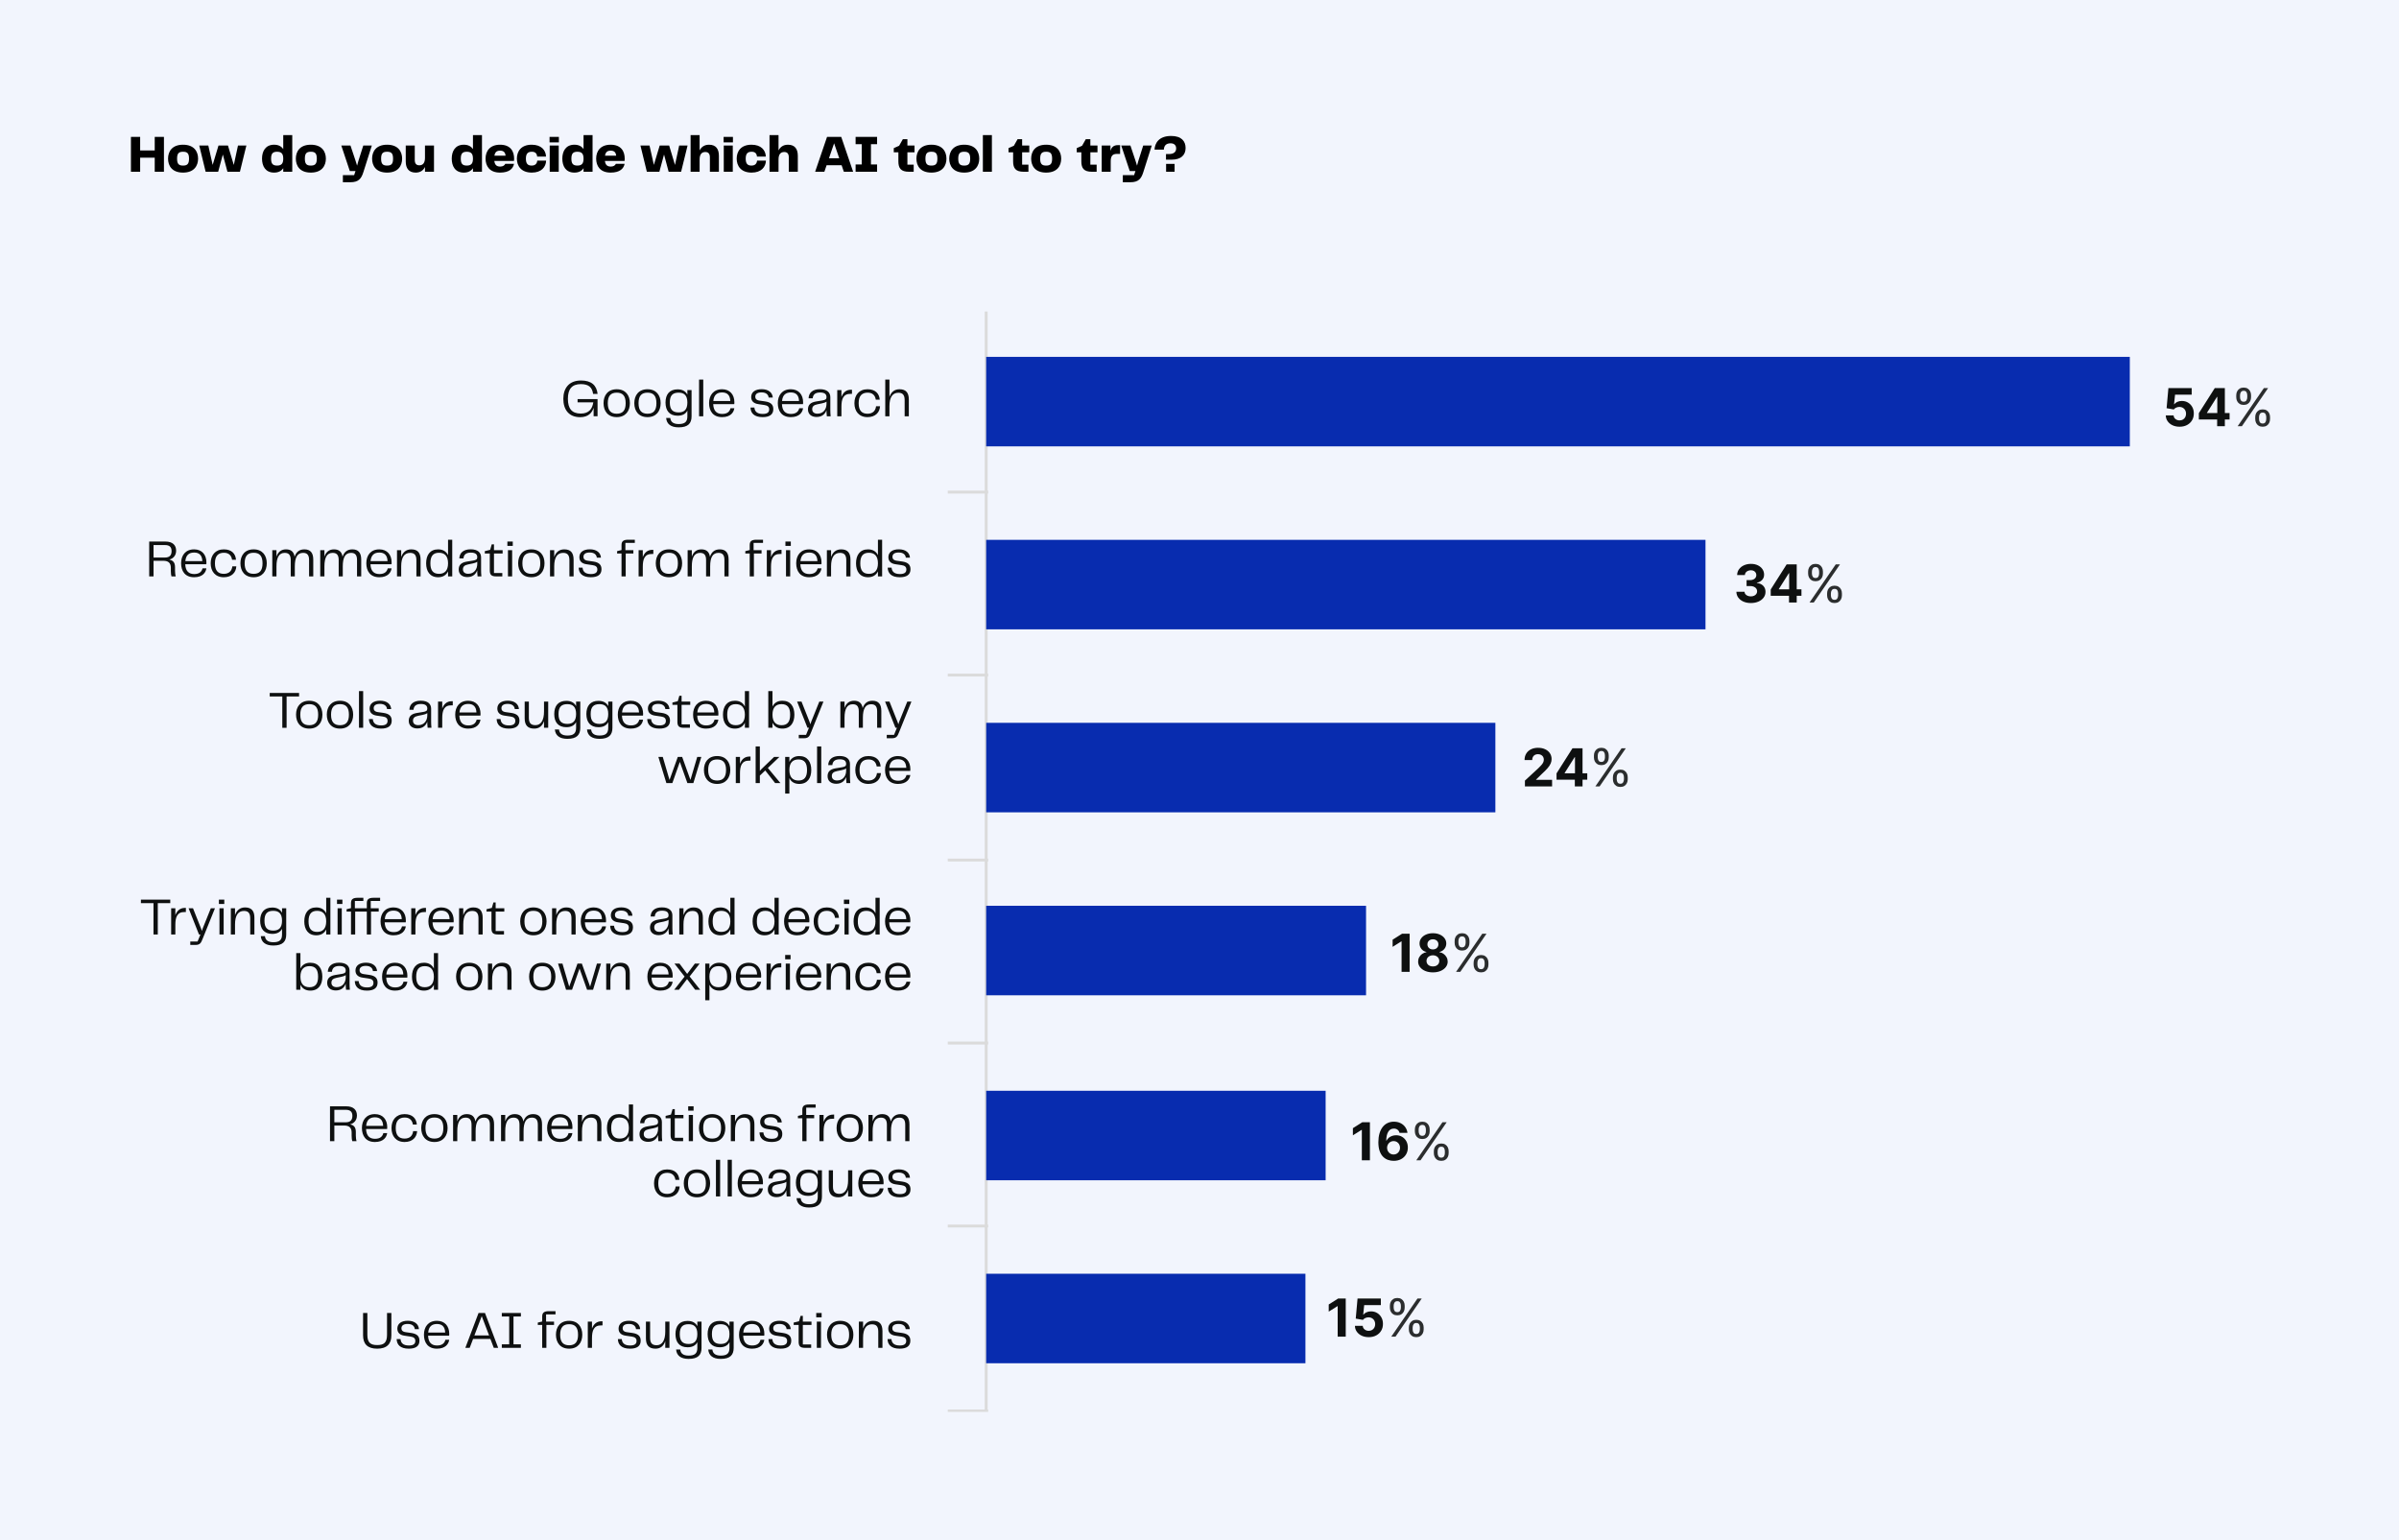 <svg width="824" height="529" viewBox="0 0 824 529" fill="none" xmlns="http://www.w3.org/2000/svg">
<rect width="824" height="529" fill="#F2F5FD"/>
<path d="M53.144 51.692V47.03H56.312V59H53.144V54.158H48.14V59H44.972V47.03H48.14V51.692H53.144ZM62.873 59.288C59.057 59.288 57.725 56.93 57.725 54.5C57.725 52.088 59.057 49.712 62.873 49.712C66.689 49.712 68.039 52.088 68.039 54.5C68.039 56.912 66.689 59.288 62.873 59.288ZM60.821 54.5C60.821 56.3 61.397 56.876 62.873 56.876C64.349 56.876 64.925 56.3 64.925 54.5C64.925 52.7 64.349 52.124 62.873 52.124C61.397 52.124 60.821 52.7 60.821 54.5ZM80.301 56.66L81.741 50H84.621L82.407 59H78.123L76.539 53.078L74.937 59H70.635L68.439 50H71.553L73.047 56.642L75.045 50H78.303L80.301 56.66ZM97.287 51.224V46.4H100.383V59H97.287V57.776C96.657 58.73 95.65 59.288 94.138 59.288C91.168 59.288 89.998 57.056 89.998 54.482C89.998 51.98 91.168 49.712 94.138 49.712C95.65 49.712 96.657 50.27 97.287 51.224ZM95.163 56.876C96.748 56.876 97.287 56.102 97.287 54.5C97.287 52.898 96.748 52.124 95.163 52.124C93.633 52.124 93.112 52.826 93.112 54.5C93.112 56.174 93.633 56.876 95.163 56.876ZM106.765 59.288C102.949 59.288 101.617 56.93 101.617 54.5C101.617 52.088 102.949 49.712 106.765 49.712C110.581 49.712 111.931 52.088 111.931 54.5C111.931 56.912 110.581 59.288 106.765 59.288ZM104.713 54.5C104.713 56.3 105.289 56.876 106.765 56.876C108.241 56.876 108.817 56.3 108.817 54.5C108.817 52.7 108.241 52.124 106.765 52.124C105.289 52.124 104.713 52.7 104.713 54.5ZM123.119 55.22L124.775 50H127.709L124.847 59.018C124.127 61.358 123.191 62.6 120.365 62.6H117.773V60.152H121.643L122.111 58.748H120.149L117.233 50H120.383L122.129 55.22L122.651 56.894L123.119 55.22ZM132.957 59.288C129.141 59.288 127.809 56.93 127.809 54.5C127.809 52.088 129.141 49.712 132.957 49.712C136.773 49.712 138.123 52.088 138.123 54.5C138.123 56.912 136.773 59.288 132.957 59.288ZM130.905 54.5C130.905 56.3 131.481 56.876 132.957 56.876C134.433 56.876 135.009 56.3 135.009 54.5C135.009 52.7 134.433 52.124 132.957 52.124C131.481 52.124 130.905 52.7 130.905 54.5ZM145.97 54.23V50H149.066V59H145.97V57.362C145.394 58.532 144.368 59.288 142.784 59.288C140.426 59.288 139.364 57.83 139.364 55.472V50H142.46V54.932C142.46 56.138 142.946 56.786 144.044 56.786C145.25 56.786 145.97 55.958 145.97 54.23ZM162.45 51.224V46.4H165.546V59H162.45V57.776C161.82 58.73 160.812 59.288 159.3 59.288C156.33 59.288 155.16 57.056 155.16 54.482C155.16 51.98 156.33 49.712 159.3 49.712C160.812 49.712 161.82 50.27 162.45 51.224ZM160.326 56.876C161.91 56.876 162.45 56.102 162.45 54.5C162.45 52.898 161.91 52.124 160.326 52.124C158.796 52.124 158.274 52.826 158.274 54.5C158.274 56.174 158.796 56.876 160.326 56.876ZM171.82 57.218C172.738 57.218 173.296 56.822 173.548 56.282H176.554C176.248 57.83 175.024 59.288 171.748 59.288C168.076 59.288 166.78 56.948 166.78 54.482C166.78 51.872 168.292 49.712 171.748 49.712C175.42 49.712 176.59 52.034 176.59 54.536C176.59 54.824 176.572 55.094 176.536 55.292H169.786C169.966 56.732 170.668 57.218 171.82 57.218ZM171.784 51.746C170.668 51.746 170.02 52.196 169.822 53.492H173.656C173.548 52.358 172.99 51.746 171.784 51.746ZM177.537 54.5C177.537 52.07 178.905 49.712 182.631 49.712C185.889 49.712 187.473 51.548 187.545 53.798H184.503C184.413 52.736 183.873 52.124 182.667 52.124C181.371 52.124 180.633 52.7 180.633 54.5C180.633 56.3 181.335 56.876 182.613 56.876C183.891 56.876 184.431 56.174 184.539 55.184H187.581C187.509 57.326 186.015 59.288 182.667 59.288C178.941 59.288 177.537 56.93 177.537 54.5ZM191.963 48.902H188.759V47.03H191.963V48.902ZM191.909 59H188.813V50H191.909V59ZM200.436 51.224V46.4H203.532V59H200.436V57.776C199.806 58.73 198.798 59.288 197.286 59.288C194.316 59.288 193.146 57.056 193.146 54.482C193.146 51.98 194.316 49.712 197.286 49.712C198.798 49.712 199.806 50.27 200.436 51.224ZM198.312 56.876C199.896 56.876 200.436 56.102 200.436 54.5C200.436 52.898 199.896 52.124 198.312 52.124C196.782 52.124 196.26 52.826 196.26 54.5C196.26 56.174 196.782 56.876 198.312 56.876ZM209.806 57.218C210.724 57.218 211.282 56.822 211.534 56.282H214.54C214.234 57.83 213.01 59.288 209.734 59.288C206.062 59.288 204.766 56.948 204.766 54.482C204.766 51.872 206.278 49.712 209.734 49.712C213.406 49.712 214.576 52.034 214.576 54.536C214.576 54.824 214.558 55.094 214.522 55.292H207.772C207.952 56.732 208.654 57.218 209.806 57.218ZM209.77 51.746C208.654 51.746 208.006 52.196 207.808 53.492H211.642C211.534 52.358 210.976 51.746 209.77 51.746ZM231.842 56.66L233.282 50H236.162L233.948 59H229.664L228.08 53.078L226.478 59H222.176L219.98 50H223.094L224.588 56.642L226.586 50H229.844L231.842 56.66ZM243.541 49.712C245.899 49.712 246.925 51.17 246.925 53.528V59H243.829V54.05C243.829 52.862 243.343 52.214 242.263 52.214C241.021 52.214 240.301 53.006 240.301 54.77V59H237.205V46.4H240.301V51.674C240.895 50.486 241.939 49.712 243.541 49.712ZM251.746 48.902H248.542V47.03H251.746V48.902ZM251.692 59H248.596V50H251.692V59ZM253.035 54.5C253.035 52.07 254.403 49.712 258.129 49.712C261.387 49.712 262.971 51.548 263.043 53.798H260.001C259.911 52.736 259.371 52.124 258.165 52.124C256.869 52.124 256.131 52.7 256.131 54.5C256.131 56.3 256.833 56.876 258.111 56.876C259.389 56.876 259.929 56.174 260.037 55.184H263.079C263.007 57.326 261.513 59.288 258.165 59.288C254.439 59.288 253.035 56.93 253.035 54.5ZM270.647 49.712C273.005 49.712 274.031 51.17 274.031 53.528V59H270.935V54.05C270.935 52.862 270.449 52.214 269.369 52.214C268.127 52.214 267.407 53.006 267.407 54.77V59H264.311V46.4H267.407V51.674C268.001 50.486 269.045 49.712 270.647 49.712ZM293.031 59H289.845L289.071 56.75H283.923L283.149 59H279.981L284.067 47.03H288.945L293.031 59ZM286.497 49.226L284.733 54.356H288.261L286.497 49.226ZM301.258 47.03V49.532H299.152V56.498H301.258V59H293.878V56.498H295.984V49.532H293.878V47.03H301.258ZM313.83 59H312.192C309.438 59 308.574 57.776 308.574 55.454V52.322H306.99V50.882L308.826 50.072L310.104 47.822H311.67V50H314.118V52.322H311.67V56.552H313.83V59ZM319.918 59.288C316.102 59.288 314.77 56.93 314.77 54.5C314.77 52.088 316.102 49.712 319.918 49.712C323.734 49.712 325.084 52.088 325.084 54.5C325.084 56.912 323.734 59.288 319.918 59.288ZM317.866 54.5C317.866 56.3 318.442 56.876 319.918 56.876C321.394 56.876 321.97 56.3 321.97 54.5C321.97 52.7 321.394 52.124 319.918 52.124C318.442 52.124 317.866 52.7 317.866 54.5ZM331.185 59.288C327.369 59.288 326.037 56.93 326.037 54.5C326.037 52.088 327.369 49.712 331.185 49.712C335.001 49.712 336.351 52.088 336.351 54.5C336.351 56.912 335.001 59.288 331.185 59.288ZM329.133 54.5C329.133 56.3 329.709 56.876 331.185 56.876C332.661 56.876 333.237 56.3 333.237 54.5C333.237 52.7 332.661 52.124 331.185 52.124C329.709 52.124 329.133 52.7 329.133 54.5ZM340.69 59H337.594V46.4H340.69V59ZM353.24 59H351.602C348.848 59 347.984 57.776 347.984 55.454V52.322H346.4V50.882L348.236 50.072L349.514 47.822H351.08V50H353.528V52.322H351.08V56.552H353.24V59ZM359.328 59.288C355.512 59.288 354.18 56.93 354.18 54.5C354.18 52.088 355.512 49.712 359.328 49.712C363.144 49.712 364.494 52.088 364.494 54.5C364.494 56.912 363.144 59.288 359.328 59.288ZM357.276 54.5C357.276 56.3 357.852 56.876 359.328 56.876C360.804 56.876 361.38 56.3 361.38 54.5C361.38 52.7 360.804 52.124 359.328 52.124C357.852 52.124 357.276 52.7 357.276 54.5ZM376.672 59H375.034C372.28 59 371.416 57.776 371.416 55.454V52.322H369.832V50.882L371.668 50.072L372.946 47.822H374.512V50H376.96V52.322H374.512V56.552H376.672V59ZM383.972 49.856H384.728V52.862H383.63C382.136 52.862 381.506 53.582 381.506 55.4V59H378.41V50H381.416V51.836C381.776 50.558 382.514 49.856 383.972 49.856ZM391.01 55.22L392.666 50H395.6L392.738 59.018C392.018 61.358 391.082 62.6 388.256 62.6H385.664V60.152H389.534L390.002 58.748H388.04L385.124 50H388.274L390.02 55.22L390.542 56.894L391.01 55.22ZM402.491 54.842H400.493V52.916H401.501C403.391 52.916 403.985 52.016 403.985 50.954C403.985 49.964 403.355 49.226 402.077 49.226C400.529 49.226 399.827 50.036 399.755 51.404H396.551C396.659 49.298 397.919 46.706 402.257 46.706C405.803 46.706 407.225 48.506 407.225 50.846C407.225 53.276 405.605 54.842 402.491 54.842ZM403.445 59H400.529V56.3H403.445V59Z" fill="black"/>
<path d="M199.286 143.306C195.326 143.306 193.49 140.642 193.49 137.006C193.49 133.388 195.416 130.706 199.556 130.706C203.12 130.706 204.92 132.326 205.262 135.314H203.714C203.408 133.01 202.148 131.948 199.502 131.948C196.46 131.948 195.056 133.622 195.056 137.006C195.056 140.336 196.406 142.064 199.502 142.064C202.292 142.064 203.444 140.444 203.786 138.212H198.386V137.096H205.244V142.982H203.894V140.066C203.372 141.812 202.022 143.306 199.286 143.306ZM211.839 143.288C208.797 143.288 207.303 141.2 207.303 138.482C207.303 135.8 208.797 133.712 211.839 133.712C214.863 133.712 216.357 135.818 216.357 138.482C216.357 141.182 214.863 143.288 211.839 143.288ZM208.761 138.5C208.761 141.02 209.805 142.118 211.839 142.118C213.873 142.118 214.899 141.02 214.899 138.5C214.899 135.962 213.873 134.882 211.839 134.882C209.805 134.882 208.761 135.962 208.761 138.5ZM222.404 143.288C219.362 143.288 217.868 141.2 217.868 138.482C217.868 135.8 219.362 133.712 222.404 133.712C225.428 133.712 226.922 135.818 226.922 138.482C226.922 141.182 225.428 143.288 222.404 143.288ZM219.326 138.5C219.326 141.02 220.37 142.118 222.404 142.118C224.438 142.118 225.464 141.02 225.464 138.5C225.464 135.962 224.438 134.882 222.404 134.882C220.37 134.882 219.326 135.962 219.326 138.5ZM236.097 135.548V134H237.537V143.018C237.537 145.412 236.367 146.798 233.091 146.798C230.409 146.798 228.969 145.628 228.807 143.576H230.229C230.337 144.764 231.093 145.664 233.091 145.664C235.215 145.664 236.097 144.926 236.097 143V141.056C235.485 142.226 234.369 142.802 232.749 142.802C229.923 142.802 228.591 141.038 228.591 138.266C228.591 135.512 229.923 133.748 232.749 133.748C234.387 133.748 235.485 134.396 236.097 135.548ZM233.091 141.668C234.999 141.668 236.097 140.714 236.097 138.266C236.097 135.836 234.999 134.882 233.091 134.882C231.039 134.882 230.067 135.836 230.067 138.266C230.067 140.696 231.039 141.668 233.091 141.668ZM241.554 143H240.114V130.4H241.554V143ZM248.068 142.19C249.832 142.19 250.642 141.362 250.912 140.228H252.226C252.046 141.596 251.002 143.288 248.014 143.288C244.918 143.288 243.55 141.2 243.55 138.482C243.55 135.8 245.026 133.712 248.014 133.712C250.714 133.712 252.244 135.566 252.244 138.194C252.244 138.428 252.244 138.608 252.208 138.824H244.972C245.08 141.29 246.268 142.19 248.068 142.19ZM248.032 134.81C246.322 134.81 245.206 135.62 245.008 137.744H250.84C250.768 135.674 249.706 134.81 248.032 134.81ZM257.784 139.994H259.116C259.224 141.218 259.908 142.19 261.978 142.19C263.562 142.19 264.192 141.632 264.192 140.624C264.192 139.76 263.688 139.292 262.554 139.13L260.466 138.824C258.9 138.608 258.018 137.78 258.018 136.394C258.018 134.72 259.35 133.694 261.618 133.694C263.976 133.694 265.326 134.882 265.434 136.574H264.012C263.922 135.638 263.238 134.792 261.582 134.792C260.052 134.792 259.422 135.404 259.422 136.286C259.422 136.916 259.746 137.456 260.88 137.618L262.788 137.888C264.858 138.194 265.614 139.076 265.614 140.552C265.614 142.388 264.336 143.288 261.942 143.288C259.008 143.288 257.82 141.884 257.784 139.994ZM271.675 142.19C273.439 142.19 274.249 141.362 274.519 140.228H275.833C275.653 141.596 274.609 143.288 271.621 143.288C268.525 143.288 267.157 141.2 267.157 138.482C267.157 135.8 268.633 133.712 271.621 133.712C274.321 133.712 275.851 135.566 275.851 138.194C275.851 138.428 275.851 138.608 275.815 138.824H268.579C268.687 141.29 269.875 142.19 271.675 142.19ZM271.639 134.81C269.929 134.81 268.813 135.62 268.615 137.744H274.447C274.375 135.674 273.313 134.81 271.639 134.81ZM280.485 143.234C278.757 143.234 277.515 142.334 277.515 140.624C277.515 139.166 278.307 138.248 280.251 137.924L282.537 137.546C283.491 137.384 283.887 137.132 283.887 136.448C283.887 135.53 283.419 134.828 281.673 134.828C279.909 134.828 279.243 135.656 279.153 136.826H277.731C277.785 134.918 279.135 133.694 281.619 133.694C284.085 133.694 285.201 134.828 285.201 136.448V140.768C285.201 141.416 285.219 142.118 285.309 143H283.995C283.923 142.226 283.869 141.56 283.869 140.894C283.527 141.974 282.573 143.234 280.485 143.234ZM280.773 142.1C282.897 142.1 283.887 140.444 283.887 138.734V137.96C283.437 138.284 282.951 138.428 282.267 138.572L280.773 138.878C279.549 139.13 278.973 139.598 278.973 140.57C278.973 141.596 279.711 142.1 280.773 142.1ZM292.31 133.874H292.634V135.296H292.256C289.592 135.206 289.016 137.15 289.016 139.688V143H287.576V134H289.016V136.376C289.556 134.882 290.6 133.874 292.31 133.874ZM293.471 138.5C293.471 135.746 295.055 133.712 297.971 133.712C300.671 133.712 302.021 135.206 302.165 137.294H300.815C300.599 135.818 299.699 134.882 298.025 134.882C296.117 134.882 294.929 135.908 294.929 138.5C294.929 141.11 296.081 142.118 297.971 142.118C299.789 142.118 300.725 141.092 300.905 139.562H302.273C302.165 141.632 300.707 143.288 297.971 143.288C295.019 143.288 293.471 141.254 293.471 138.5ZM308.96 133.712C311.21 133.712 312.164 134.936 312.164 137.258V143H310.724V137.42C310.724 135.494 309.878 134.918 308.564 134.918C306.566 134.918 305.504 136.466 305.504 139.562V143H304.064V130.4H305.504V136.358C306.062 134.72 307.178 133.712 308.96 133.712Z" fill="#0E1010"/>
<path d="M60.12 194.832V196.092C60.12 196.974 60.245 197.55 60.353 198H58.895C58.77 197.604 58.679 197.01 58.679 196.146V195.048C58.679 193.338 57.761 192.636 56.105 192.636H52.739V198H51.245V186.03H56.825C59.291 186.03 60.498 187.254 60.498 189.18C60.498 190.782 59.508 191.898 58.175 192.204C59.309 192.528 60.12 193.068 60.12 194.832ZM52.739 191.52H56.645C58.319 191.52 58.931 190.674 58.931 189.306C58.931 187.92 58.23 187.236 56.663 187.236H52.739V191.52ZM66.724 197.19C68.488 197.19 69.298 196.362 69.568 195.228H70.882C70.702 196.596 69.658 198.288 66.67 198.288C63.574 198.288 62.206 196.2 62.206 193.482C62.206 190.8 63.682 188.712 66.67 188.712C69.37 188.712 70.9 190.566 70.9 193.194C70.9 193.428 70.9 193.608 70.864 193.824H63.628C63.736 196.29 64.924 197.19 66.724 197.19ZM66.688 189.81C64.978 189.81 63.862 190.62 63.664 192.744H69.496C69.424 190.674 68.362 189.81 66.688 189.81ZM72.366 193.5C72.366 190.746 73.95 188.712 76.866 188.712C79.566 188.712 80.916 190.206 81.06 192.294H79.71C79.494 190.818 78.594 189.882 76.92 189.882C75.012 189.882 73.824 190.908 73.824 193.5C73.824 196.11 74.976 197.118 76.866 197.118C78.684 197.118 79.62 196.092 79.8 194.562H81.168C81.06 196.632 79.602 198.288 76.866 198.288C73.914 198.288 72.366 196.254 72.366 193.5ZM87.115 198.288C84.073 198.288 82.579 196.2 82.579 193.482C82.579 190.8 84.073 188.712 87.115 188.712C90.139 188.712 91.633 190.818 91.633 193.482C91.633 196.182 90.139 198.288 87.115 198.288ZM84.037 193.5C84.037 196.02 85.081 197.118 87.115 197.118C89.149 197.118 90.175 196.02 90.175 193.5C90.175 190.962 89.149 189.882 87.115 189.882C85.081 189.882 84.037 190.962 84.037 193.5ZM104.557 188.712C106.609 188.712 107.599 189.9 107.599 192.204V198H106.159V192.366C106.159 190.548 105.421 189.918 104.107 189.918C102.145 189.918 101.263 191.466 101.263 194.562V198H99.859V192.366C99.859 190.548 99.103 189.918 97.789 189.918C95.863 189.918 94.963 191.466 94.963 194.562V198H93.523V189H94.963V191.214C95.485 189.666 96.511 188.712 98.239 188.712C99.985 188.712 100.939 189.576 101.191 191.25C101.713 189.666 102.757 188.712 104.557 188.712ZM121.028 188.712C123.08 188.712 124.07 189.9 124.07 192.204V198H122.63V192.366C122.63 190.548 121.892 189.918 120.578 189.918C118.616 189.918 117.734 191.466 117.734 194.562V198H116.33V192.366C116.33 190.548 115.574 189.918 114.26 189.918C112.334 189.918 111.434 191.466 111.434 194.562V198H109.994V189H111.434V191.214C111.956 189.666 112.982 188.712 114.71 188.712C116.456 188.712 117.41 189.576 117.662 191.25C118.184 189.666 119.228 188.712 121.028 188.712ZM130.339 197.19C132.103 197.19 132.913 196.362 133.183 195.228H134.497C134.317 196.596 133.273 198.288 130.285 198.288C127.189 198.288 125.821 196.2 125.821 193.482C125.821 190.8 127.297 188.712 130.285 188.712C132.985 188.712 134.515 190.566 134.515 193.194C134.515 193.428 134.515 193.608 134.479 193.824H127.243C127.351 196.29 128.539 197.19 130.339 197.19ZM130.303 189.81C128.593 189.81 127.477 190.62 127.279 192.744H133.111C133.039 190.674 131.977 189.81 130.303 189.81ZM141.257 188.712C143.507 188.712 144.461 189.936 144.461 192.258V198H143.021V192.42C143.021 190.494 142.175 189.918 140.861 189.918C138.863 189.918 137.801 191.466 137.801 194.562V198H136.361V189H137.801V191.358C138.359 189.72 139.475 188.712 141.257 188.712ZM153.894 190.71V185.4H155.334V198H153.894V196.272C153.282 197.55 152.148 198.288 150.492 198.288C147.666 198.288 146.37 196.254 146.37 193.5C146.37 190.728 147.666 188.712 150.492 188.712C152.148 188.712 153.282 189.432 153.894 190.71ZM150.78 197.118C152.688 197.118 153.894 196.038 153.894 193.5C153.894 190.962 152.688 189.882 150.78 189.882C148.728 189.882 147.828 191.07 147.828 193.5C147.828 195.912 148.728 197.118 150.78 197.118ZM160.524 198.234C158.796 198.234 157.554 197.334 157.554 195.624C157.554 194.166 158.346 193.248 160.29 192.924L162.576 192.546C163.53 192.384 163.926 192.132 163.926 191.448C163.926 190.53 163.458 189.828 161.712 189.828C159.948 189.828 159.282 190.656 159.192 191.826H157.77C157.824 189.918 159.174 188.694 161.658 188.694C164.124 188.694 165.24 189.828 165.24 191.448V195.768C165.24 196.416 165.258 197.118 165.348 198H164.034C163.962 197.226 163.908 196.56 163.908 195.894C163.566 196.974 162.612 198.234 160.524 198.234ZM160.812 197.1C162.936 197.1 163.926 195.444 163.926 193.734V192.96C163.476 193.284 162.99 193.428 162.306 193.572L160.812 193.878C159.588 194.13 159.012 194.598 159.012 195.57C159.012 196.596 159.75 197.1 160.812 197.1ZM172.532 198H170.408C168.68 198 168.23 197.334 168.23 195.894V190.134H166.52V189.324L168.356 188.874L168.896 187.002H169.67V189H172.64V190.134H169.67V196.83H172.532V198ZM176.126 187.524H174.272V186.03H176.126V187.524ZM175.91 198H174.47V189H175.91V198ZM182.511 198.288C179.469 198.288 177.975 196.2 177.975 193.482C177.975 190.8 179.469 188.712 182.511 188.712C185.535 188.712 187.029 190.818 187.029 193.482C187.029 196.182 185.535 198.288 182.511 198.288ZM179.433 193.5C179.433 196.02 180.477 197.118 182.511 197.118C184.545 197.118 185.571 196.02 185.571 193.5C185.571 190.962 184.545 189.882 182.511 189.882C180.477 189.882 179.433 190.962 179.433 193.5ZM193.815 188.712C196.065 188.712 197.019 189.936 197.019 192.258V198H195.579V192.42C195.579 190.494 194.733 189.918 193.419 189.918C191.421 189.918 190.359 191.466 190.359 194.562V198H188.919V189H190.359V191.358C190.917 189.72 192.033 188.712 193.815 188.712ZM198.766 194.994H200.098C200.206 196.218 200.89 197.19 202.96 197.19C204.544 197.19 205.174 196.632 205.174 195.624C205.174 194.76 204.67 194.292 203.536 194.13L201.448 193.824C199.882 193.608 199 192.78 199 191.394C199 189.72 200.332 188.694 202.6 188.694C204.958 188.694 206.308 189.882 206.416 191.574H204.994C204.904 190.638 204.22 189.792 202.564 189.792C201.034 189.792 200.404 190.404 200.404 191.286C200.404 191.916 200.728 192.456 201.862 192.618L203.77 192.888C205.84 193.194 206.596 194.076 206.596 195.552C206.596 197.388 205.318 198.288 202.924 198.288C199.99 198.288 198.802 196.884 198.766 194.994ZM214.916 198H213.476V190.134H211.964V189.324L213.476 188.946V187.218C213.476 186.012 214.034 185.4 215.762 185.4H218.048V186.498H214.808V189H217.544V190.134H214.916V198ZM224.081 188.874H224.405V190.296H224.027C221.363 190.206 220.787 192.15 220.787 194.688V198H219.347V189H220.787V191.376C221.327 189.882 222.371 188.874 224.081 188.874ZM229.779 198.288C226.737 198.288 225.243 196.2 225.243 193.482C225.243 190.8 226.737 188.712 229.779 188.712C232.803 188.712 234.297 190.818 234.297 193.482C234.297 196.182 232.803 198.288 229.779 198.288ZM226.701 193.5C226.701 196.02 227.745 197.118 229.779 197.118C231.813 197.118 232.839 196.02 232.839 193.5C232.839 190.962 231.813 189.882 229.779 189.882C227.745 189.882 226.701 190.962 226.701 193.5ZM247.221 188.712C249.273 188.712 250.263 189.9 250.263 192.204V198H248.823V192.366C248.823 190.548 248.085 189.918 246.771 189.918C244.809 189.918 243.927 191.466 243.927 194.562V198H242.523V192.366C242.523 190.548 241.767 189.918 240.453 189.918C238.527 189.918 237.627 191.466 237.627 194.562V198H236.187V189H237.627V191.214C238.149 189.666 239.175 188.712 240.903 188.712C242.649 188.712 243.603 189.576 243.855 191.25C244.377 189.666 245.421 188.712 247.221 188.712ZM258.949 198H257.509V190.134H255.997V189.324L257.509 188.946V187.218C257.509 186.012 258.067 185.4 259.795 185.4H262.081V186.498H258.841V189H261.577V190.134H258.949V198ZM268.114 188.874H268.438V190.296H268.06C265.396 190.206 264.82 192.15 264.82 194.688V198H263.38V189H264.82V191.376C265.36 189.882 266.404 188.874 268.114 188.874ZM271.628 187.524H269.774V186.03H271.628V187.524ZM271.412 198H269.972V189H271.412V198ZM277.995 197.19C279.759 197.19 280.569 196.362 280.839 195.228H282.153C281.973 196.596 280.929 198.288 277.941 198.288C274.845 198.288 273.477 196.2 273.477 193.482C273.477 190.8 274.953 188.712 277.941 188.712C280.641 188.712 282.171 190.566 282.171 193.194C282.171 193.428 282.171 193.608 282.135 193.824H274.899C275.007 196.29 276.195 197.19 277.995 197.19ZM277.959 189.81C276.249 189.81 275.133 190.62 274.935 192.744H280.767C280.695 190.674 279.633 189.81 277.959 189.81ZM288.913 188.712C291.163 188.712 292.117 189.936 292.117 192.258V198H290.677V192.42C290.677 190.494 289.831 189.918 288.517 189.918C286.519 189.918 285.457 191.466 285.457 194.562V198H284.017V189H285.457V191.358C286.015 189.72 287.131 188.712 288.913 188.712ZM301.551 190.71V185.4H302.991V198H301.551V196.272C300.939 197.55 299.805 198.288 298.149 198.288C295.323 198.288 294.027 196.254 294.027 193.5C294.027 190.728 295.323 188.712 298.149 188.712C299.805 188.712 300.939 189.432 301.551 190.71ZM298.437 197.118C300.345 197.118 301.551 196.038 301.551 193.5C301.551 190.962 300.345 189.882 298.437 189.882C296.385 189.882 295.485 191.07 295.485 193.5C295.485 195.912 296.385 197.118 298.437 197.118ZM304.903 194.994H306.235C306.343 196.218 307.027 197.19 309.097 197.19C310.681 197.19 311.311 196.632 311.311 195.624C311.311 194.76 310.807 194.292 309.673 194.13L307.585 193.824C306.019 193.608 305.137 192.78 305.137 191.394C305.137 189.72 306.469 188.694 308.737 188.694C311.095 188.694 312.445 189.882 312.553 191.574H311.131C311.041 190.638 310.357 189.792 308.701 189.792C307.171 189.792 306.541 190.404 306.541 191.286C306.541 191.916 306.865 192.456 307.999 192.618L309.907 192.888C311.977 193.194 312.733 194.076 312.733 195.552C312.733 197.388 311.455 198.288 309.061 198.288C306.127 198.288 304.939 196.884 304.903 194.994Z" fill="#0E1010"/>
<path d="M92.645 238.03H102.725V239.236H98.441V250.018H96.965V239.236H92.645V238.03ZM106.222 250.288C103.18 250.288 101.686 248.2 101.686 245.482C101.686 242.8 103.18 240.712 106.222 240.712C109.246 240.712 110.74 242.818 110.74 245.482C110.74 248.182 109.246 250.288 106.222 250.288ZM103.144 245.5C103.144 248.02 104.188 249.118 106.222 249.118C108.256 249.118 109.282 248.02 109.282 245.5C109.282 242.962 108.256 241.882 106.222 241.882C104.188 241.882 103.144 242.962 103.144 245.5ZM116.787 250.288C113.745 250.288 112.251 248.2 112.251 245.482C112.251 242.8 113.745 240.712 116.787 240.712C119.811 240.712 121.305 242.818 121.305 245.482C121.305 248.182 119.811 250.288 116.787 250.288ZM113.709 245.5C113.709 248.02 114.753 249.118 116.787 249.118C118.821 249.118 119.847 248.02 119.847 245.5C119.847 242.962 118.821 241.882 116.787 241.882C114.753 241.882 113.709 242.962 113.709 245.5ZM124.74 250H123.3V237.4H124.74V250ZM126.713 246.994H128.045C128.153 248.218 128.837 249.19 130.907 249.19C132.491 249.19 133.121 248.632 133.121 247.624C133.121 246.76 132.617 246.292 131.483 246.13L129.395 245.824C127.829 245.608 126.947 244.78 126.947 243.394C126.947 241.72 128.279 240.694 130.547 240.694C132.905 240.694 134.255 241.882 134.363 243.574H132.941C132.851 242.638 132.167 241.792 130.511 241.792C128.981 241.792 128.351 242.404 128.351 243.286C128.351 243.916 128.675 244.456 129.809 244.618L131.717 244.888C133.787 245.194 134.543 246.076 134.543 247.552C134.543 249.388 133.265 250.288 130.871 250.288C127.937 250.288 126.749 248.884 126.713 246.994ZM143.368 250.234C141.64 250.234 140.398 249.334 140.398 247.624C140.398 246.166 141.19 245.248 143.134 244.924L145.42 244.546C146.374 244.384 146.77 244.132 146.77 243.448C146.77 242.53 146.302 241.828 144.556 241.828C142.792 241.828 142.126 242.656 142.036 243.826H140.614C140.668 241.918 142.018 240.694 144.502 240.694C146.968 240.694 148.084 241.828 148.084 243.448V247.768C148.084 248.416 148.102 249.118 148.192 250H146.878C146.806 249.226 146.752 248.56 146.752 247.894C146.41 248.974 145.456 250.234 143.368 250.234ZM143.656 249.1C145.78 249.1 146.77 247.444 146.77 245.734V244.96C146.32 245.284 145.834 245.428 145.15 245.572L143.656 245.878C142.432 246.13 141.856 246.598 141.856 247.57C141.856 248.596 142.594 249.1 143.656 249.1ZM155.193 240.874H155.517V242.296H155.139C152.475 242.206 151.899 244.15 151.899 246.688V250H150.459V241H151.899V243.376C152.439 241.882 153.483 240.874 155.193 240.874ZM160.872 249.19C162.636 249.19 163.446 248.362 163.716 247.228H165.03C164.85 248.596 163.806 250.288 160.818 250.288C157.722 250.288 156.354 248.2 156.354 245.482C156.354 242.8 157.83 240.712 160.818 240.712C163.518 240.712 165.048 242.566 165.048 245.194C165.048 245.428 165.048 245.608 165.012 245.824H157.776C157.884 248.29 159.072 249.19 160.872 249.19ZM160.836 241.81C159.126 241.81 158.01 242.62 157.812 244.744H163.644C163.572 242.674 162.51 241.81 160.836 241.81ZM170.588 246.994H171.92C172.028 248.218 172.712 249.19 174.782 249.19C176.366 249.19 176.996 248.632 176.996 247.624C176.996 246.76 176.492 246.292 175.358 246.13L173.27 245.824C171.704 245.608 170.822 244.78 170.822 243.394C170.822 241.72 172.154 240.694 174.422 240.694C176.78 240.694 178.13 241.882 178.238 243.574H176.816C176.726 242.638 176.042 241.792 174.386 241.792C172.856 241.792 172.226 242.404 172.226 243.286C172.226 243.916 172.55 244.456 173.684 244.618L175.592 244.888C177.662 245.194 178.418 246.076 178.418 247.552C178.418 249.388 177.14 250.288 174.746 250.288C171.812 250.288 170.624 248.884 170.588 246.994ZM186.856 244.438V241H188.296V250H186.856V247.714C186.316 249.316 185.254 250.288 183.508 250.288C181.24 250.288 180.214 249.1 180.214 246.742V241H181.654V246.58C181.654 248.578 182.536 249.1 183.922 249.1C185.794 249.1 186.856 247.426 186.856 244.438ZM197.874 242.548V241H199.314V250.018C199.314 252.412 198.144 253.798 194.868 253.798C192.186 253.798 190.746 252.628 190.584 250.576H192.006C192.114 251.764 192.87 252.664 194.868 252.664C196.992 252.664 197.874 251.926 197.874 250V248.056C197.262 249.226 196.146 249.802 194.526 249.802C191.7 249.802 190.368 248.038 190.368 245.266C190.368 242.512 191.7 240.748 194.526 240.748C196.164 240.748 197.262 241.396 197.874 242.548ZM194.868 248.668C196.776 248.668 197.874 247.714 197.874 245.266C197.874 242.836 196.776 241.882 194.868 241.882C192.816 241.882 191.844 242.836 191.844 245.266C191.844 247.696 192.816 248.668 194.868 248.668ZM208.913 242.548V241H210.353V250.018C210.353 252.412 209.183 253.798 205.907 253.798C203.225 253.798 201.785 252.628 201.623 250.576H203.045C203.153 251.764 203.909 252.664 205.907 252.664C208.031 252.664 208.913 251.926 208.913 250V248.056C208.301 249.226 207.185 249.802 205.565 249.802C202.739 249.802 201.407 248.038 201.407 245.266C201.407 242.512 202.739 240.748 205.565 240.748C207.203 240.748 208.301 241.396 208.913 242.548ZM205.907 248.668C207.815 248.668 208.913 247.714 208.913 245.266C208.913 242.836 207.815 241.882 205.907 241.882C203.855 241.882 202.883 242.836 202.883 245.266C202.883 247.696 203.855 248.668 205.907 248.668ZM216.718 249.19C218.482 249.19 219.292 248.362 219.562 247.228H220.876C220.696 248.596 219.652 250.288 216.664 250.288C213.568 250.288 212.2 248.2 212.2 245.482C212.2 242.8 213.676 240.712 216.664 240.712C219.364 240.712 220.894 242.566 220.894 245.194C220.894 245.428 220.894 245.608 220.858 245.824H213.622C213.73 248.29 214.918 249.19 216.718 249.19ZM216.682 241.81C214.972 241.81 213.856 242.62 213.658 244.744H219.49C219.418 242.674 218.356 241.81 216.682 241.81ZM222.303 246.994H223.635C223.743 248.218 224.427 249.19 226.497 249.19C228.081 249.19 228.711 248.632 228.711 247.624C228.711 246.76 228.207 246.292 227.073 246.13L224.985 245.824C223.419 245.608 222.537 244.78 222.537 243.394C222.537 241.72 223.869 240.694 226.137 240.694C228.495 240.694 229.845 241.882 229.953 243.574H228.531C228.441 242.638 227.757 241.792 226.101 241.792C224.571 241.792 223.941 242.404 223.941 243.286C223.941 243.916 224.265 244.456 225.399 244.618L227.307 244.888C229.377 245.194 230.133 246.076 230.133 247.552C230.133 249.388 228.855 250.288 226.461 250.288C223.527 250.288 222.339 248.884 222.303 246.994ZM236.974 250H234.85C233.122 250 232.672 249.334 232.672 247.894V242.134H230.962V241.324L232.798 240.874L233.338 239.002H234.112V241H237.082V242.134H234.112V248.83H236.974V250ZM242.575 249.19C244.339 249.19 245.149 248.362 245.419 247.228H246.733C246.553 248.596 245.509 250.288 242.521 250.288C239.425 250.288 238.057 248.2 238.057 245.482C238.057 242.8 239.533 240.712 242.521 240.712C245.221 240.712 246.751 242.566 246.751 245.194C246.751 245.428 246.751 245.608 246.715 245.824H239.479C239.587 248.29 240.775 249.19 242.575 249.19ZM242.539 241.81C240.829 241.81 239.713 242.62 239.515 244.744H245.347C245.275 242.674 244.213 241.81 242.539 241.81ZM255.847 242.71V237.4H257.287V250H255.847V248.272C255.235 249.55 254.101 250.288 252.445 250.288C249.619 250.288 248.323 248.254 248.323 245.5C248.323 242.728 249.619 240.712 252.445 240.712C254.101 240.712 255.235 241.432 255.847 242.71ZM252.733 249.118C254.641 249.118 255.847 248.038 255.847 245.5C255.847 242.962 254.641 241.882 252.733 241.882C250.681 241.882 249.781 243.07 249.781 245.5C249.781 247.912 250.681 249.118 252.733 249.118ZM268.731 240.712C271.557 240.712 272.853 242.728 272.853 245.5C272.853 248.254 271.557 250.288 268.731 250.288C267.075 250.288 265.941 249.55 265.329 248.272V250H263.889V237.4H265.329V242.71C265.941 241.432 267.075 240.712 268.731 240.712ZM268.443 249.118C270.495 249.118 271.395 247.912 271.395 245.5C271.395 243.07 270.495 241.882 268.443 241.882C266.535 241.882 265.329 242.962 265.329 245.5C265.329 248.038 266.535 249.118 268.443 249.118ZM278.627 247.93L281.417 241H282.839L278.609 251.494C278.051 252.934 277.691 253.6 276.071 253.6H274.361V252.43H276.863L277.853 250H277.349L273.785 241H275.297L278.051 247.93L278.357 248.794L278.627 247.93ZM299.674 240.712C301.726 240.712 302.716 241.9 302.716 244.204V250H301.276V244.366C301.276 242.548 300.538 241.918 299.224 241.918C297.262 241.918 296.38 243.466 296.38 246.562V250H294.976V244.366C294.976 242.548 294.22 241.918 292.906 241.918C290.98 241.918 290.08 243.466 290.08 246.562V250H288.64V241H290.08V243.214C290.602 241.666 291.628 240.712 293.356 240.712C295.102 240.712 296.056 241.576 296.308 243.25C296.83 241.666 297.874 240.712 299.674 240.712ZM308.844 247.93L311.634 241H313.056L308.826 251.494C308.268 252.934 307.908 253.6 306.288 253.6H304.578V252.43H307.08L308.07 250H307.566L304.002 241H305.514L308.268 247.93L308.574 248.794L308.844 247.93ZM237.147 267.92L239.487 260H240.891L238.155 269H236.103L233.511 261.71L230.937 269H228.885L226.131 260H227.643L229.965 267.92L232.809 260H234.303L237.147 267.92ZM246.32 269.288C243.278 269.288 241.784 267.2 241.784 264.482C241.784 261.8 243.278 259.712 246.32 259.712C249.344 259.712 250.838 261.818 250.838 264.482C250.838 267.182 249.344 269.288 246.32 269.288ZM243.242 264.5C243.242 267.02 244.286 268.118 246.32 268.118C248.354 268.118 249.38 267.02 249.38 264.5C249.38 261.962 248.354 260.882 246.32 260.882C244.286 260.882 243.242 261.962 243.242 264.5ZM257.462 259.874H257.786V261.296H257.408C254.744 261.206 254.168 263.15 254.168 265.688V269H252.728V260H254.168V262.376C254.708 260.882 255.752 259.874 257.462 259.874ZM268.062 269H266.244L262.842 264.662L260.988 266.426V269H259.548V256.4H260.988V264.824C261.258 264.482 261.564 264.158 261.852 263.888L265.902 260H267.684V260.036L263.742 263.798L268.062 269ZM274.532 259.712C277.358 259.712 278.654 261.746 278.654 264.5C278.654 267.272 277.358 269.288 274.532 269.288C272.876 269.288 271.742 268.568 271.13 267.29V272.6H269.69V260H271.13V261.728C271.742 260.45 272.876 259.712 274.532 259.712ZM274.244 268.118C276.296 268.118 277.196 266.93 277.196 264.5C277.196 262.088 276.296 260.882 274.244 260.882C272.336 260.882 271.13 261.962 271.13 264.5C271.13 267.038 272.336 268.118 274.244 268.118ZM282.082 269H280.642V256.4H282.082V269ZM287.227 269.234C285.499 269.234 284.257 268.334 284.257 266.624C284.257 265.166 285.049 264.248 286.993 263.924L289.279 263.546C290.233 263.384 290.629 263.132 290.629 262.448C290.629 261.53 290.161 260.828 288.415 260.828C286.651 260.828 285.985 261.656 285.895 262.826H284.473C284.527 260.918 285.877 259.694 288.361 259.694C290.827 259.694 291.943 260.828 291.943 262.448V266.768C291.943 267.416 291.961 268.118 292.051 269H290.737C290.665 268.226 290.611 267.56 290.611 266.894C290.269 267.974 289.315 269.234 287.227 269.234ZM287.515 268.1C289.639 268.1 290.629 266.444 290.629 264.734V263.96C290.179 264.284 289.693 264.428 289.009 264.572L287.515 264.878C286.291 265.13 285.715 265.598 285.715 266.57C285.715 267.596 286.453 268.1 287.515 268.1ZM293.78 264.5C293.78 261.746 295.364 259.712 298.28 259.712C300.98 259.712 302.33 261.206 302.474 263.294H301.124C300.908 261.818 300.008 260.882 298.334 260.882C296.426 260.882 295.238 261.908 295.238 264.5C295.238 267.11 296.39 268.118 298.28 268.118C300.098 268.118 301.034 267.092 301.214 265.562H302.582C302.474 267.632 301.016 269.288 298.28 269.288C295.328 269.288 293.78 267.254 293.78 264.5ZM308.511 268.19C310.275 268.19 311.085 267.362 311.355 266.228H312.669C312.489 267.596 311.445 269.288 308.457 269.288C305.361 269.288 303.993 267.2 303.993 264.482C303.993 261.8 305.469 259.712 308.457 259.712C311.157 259.712 312.687 261.566 312.687 264.194C312.687 264.428 312.687 264.608 312.651 264.824H305.415C305.523 267.29 306.711 268.19 308.511 268.19ZM308.475 260.81C306.765 260.81 305.649 261.62 305.451 263.744H311.283C311.211 261.674 310.149 260.81 308.475 260.81Z" fill="#0E1010"/>
<path d="M48.401 309.03H58.481V310.236H54.197V321.018H52.721V310.236H48.401V309.03ZM63.523 311.874H63.847V313.296H63.469C60.805 313.206 60.229 315.15 60.229 317.688V321H58.789V312H60.229V314.376C60.769 312.882 61.813 311.874 63.523 311.874ZM69.623 318.93L72.413 312H73.835L69.605 322.494C69.047 323.934 68.687 324.6 67.067 324.6H65.357V323.43H67.859L68.849 321H68.345L64.781 312H66.293L69.047 318.93L69.353 319.794L69.623 318.93ZM77.038 310.524H75.184V309.03H77.038V310.524ZM76.822 321H75.382V312H76.822V321ZM84.181 311.712C86.431 311.712 87.385 312.936 87.385 315.258V321H85.945V315.42C85.945 313.494 85.099 312.918 83.785 312.918C81.787 312.918 80.725 314.466 80.725 317.562V321H79.285V312H80.725V314.358C81.283 312.72 82.399 311.712 84.181 311.712ZM96.87 313.548V312H98.31V321.018C98.31 323.412 97.14 324.798 93.864 324.798C91.182 324.798 89.742 323.628 89.58 321.576H91.002C91.11 322.764 91.866 323.664 93.864 323.664C95.988 323.664 96.87 322.926 96.87 321V319.056C96.258 320.226 95.142 320.802 93.522 320.802C90.696 320.802 89.364 319.038 89.364 316.266C89.364 313.512 90.696 311.748 93.522 311.748C95.16 311.748 96.258 312.396 96.87 313.548ZM93.864 319.668C95.772 319.668 96.87 318.714 96.87 316.266C96.87 313.836 95.772 312.882 93.864 312.882C91.812 312.882 90.84 313.836 90.84 316.266C90.84 318.696 91.812 319.668 93.864 319.668ZM112.041 313.71V308.4H113.481V321H112.041V319.272C111.429 320.55 110.295 321.288 108.639 321.288C105.813 321.288 104.517 319.254 104.517 316.5C104.517 313.728 105.813 311.712 108.639 311.712C110.295 311.712 111.429 312.432 112.041 313.71ZM108.927 320.118C110.835 320.118 112.041 319.038 112.041 316.5C112.041 313.962 110.835 312.882 108.927 312.882C106.875 312.882 105.975 314.07 105.975 316.5C105.975 318.912 106.875 320.118 108.927 320.118ZM117.609 310.524H115.755V309.03H117.609V310.524ZM117.393 321H115.953V312H117.393V321ZM130.566 308.4V309.498H127.344V312H130.08V313.134H127.434V321H125.994V313.134H121.998V321H120.558V313.134H119.046V312.324L120.558 311.946V310.218C120.558 309.012 121.116 308.4 122.844 308.4H124.806V309.498H121.89V312H125.994V310.218C125.994 309.012 126.57 308.4 128.298 308.4H130.566ZM135.226 320.19C136.99 320.19 137.8 319.362 138.07 318.228H139.384C139.204 319.596 138.16 321.288 135.172 321.288C132.076 321.288 130.708 319.2 130.708 316.482C130.708 313.8 132.184 311.712 135.172 311.712C137.872 311.712 139.402 313.566 139.402 316.194C139.402 316.428 139.402 316.608 139.366 316.824H132.13C132.238 319.29 133.426 320.19 135.226 320.19ZM135.19 312.81C133.48 312.81 132.364 313.62 132.166 315.744H137.998C137.926 313.674 136.864 312.81 135.19 312.81ZM145.982 311.874H146.306V313.296H145.928C143.264 313.206 142.688 315.15 142.688 317.688V321H141.248V312H142.688V314.376C143.228 312.882 144.272 311.874 145.982 311.874ZM151.661 320.19C153.425 320.19 154.235 319.362 154.505 318.228H155.819C155.639 319.596 154.595 321.288 151.607 321.288C148.511 321.288 147.143 319.2 147.143 316.482C147.143 313.8 148.619 311.712 151.607 311.712C154.307 311.712 155.837 313.566 155.837 316.194C155.837 316.428 155.837 316.608 155.801 316.824H148.565C148.673 319.29 149.861 320.19 151.661 320.19ZM151.625 312.81C149.915 312.81 148.799 313.62 148.601 315.744H154.433C154.361 313.674 153.299 312.81 151.625 312.81ZM162.579 311.712C164.829 311.712 165.783 312.936 165.783 315.258V321H164.343V315.42C164.343 313.494 163.497 312.918 162.183 312.918C160.185 312.918 159.123 314.466 159.123 317.562V321H157.683V312H159.123V314.358C159.681 312.72 160.797 311.712 162.579 311.712ZM173.112 321H170.988C169.26 321 168.81 320.334 168.81 318.894V313.134H167.1V312.324L168.936 311.874L169.476 310.002H170.25V312H173.22V313.134H170.25V319.83H173.112V321ZM183.214 321.288C180.172 321.288 178.678 319.2 178.678 316.482C178.678 313.8 180.172 311.712 183.214 311.712C186.238 311.712 187.732 313.818 187.732 316.482C187.732 319.182 186.238 321.288 183.214 321.288ZM180.136 316.5C180.136 319.02 181.18 320.118 183.214 320.118C185.248 320.118 186.274 319.02 186.274 316.5C186.274 313.962 185.248 312.882 183.214 312.882C181.18 312.882 180.136 313.962 180.136 316.5ZM194.519 311.712C196.769 311.712 197.723 312.936 197.723 315.258V321H196.283V315.42C196.283 313.494 195.437 312.918 194.123 312.918C192.125 312.918 191.063 314.466 191.063 317.562V321H189.623V312H191.063V314.358C191.621 312.72 192.737 311.712 194.519 311.712ZM203.991 320.19C205.755 320.19 206.565 319.362 206.835 318.228H208.149C207.969 319.596 206.925 321.288 203.937 321.288C200.841 321.288 199.473 319.2 199.473 316.482C199.473 313.8 200.949 311.712 203.937 311.712C206.637 311.712 208.167 313.566 208.167 316.194C208.167 316.428 208.167 316.608 208.131 316.824H200.895C201.003 319.29 202.191 320.19 203.991 320.19ZM203.955 312.81C202.245 312.81 201.129 313.62 200.931 315.744H206.763C206.691 313.674 205.629 312.81 203.955 312.81ZM209.577 317.994H210.909C211.017 319.218 211.701 320.19 213.771 320.19C215.355 320.19 215.985 319.632 215.985 318.624C215.985 317.76 215.481 317.292 214.347 317.13L212.259 316.824C210.693 316.608 209.811 315.78 209.811 314.394C209.811 312.72 211.143 311.694 213.411 311.694C215.769 311.694 217.119 312.882 217.227 314.574H215.805C215.715 313.638 215.031 312.792 213.375 312.792C211.845 312.792 211.215 313.404 211.215 314.286C211.215 314.916 211.539 315.456 212.673 315.618L214.581 315.888C216.651 316.194 217.407 317.076 217.407 318.552C217.407 320.388 216.129 321.288 213.735 321.288C210.801 321.288 209.613 319.884 209.577 317.994ZM226.231 321.234C224.503 321.234 223.261 320.334 223.261 318.624C223.261 317.166 224.053 316.248 225.997 315.924L228.283 315.546C229.237 315.384 229.633 315.132 229.633 314.448C229.633 313.53 229.165 312.828 227.419 312.828C225.655 312.828 224.989 313.656 224.899 314.826H223.477C223.531 312.918 224.881 311.694 227.365 311.694C229.831 311.694 230.947 312.828 230.947 314.448V318.768C230.947 319.416 230.965 320.118 231.055 321H229.741C229.669 320.226 229.615 319.56 229.615 318.894C229.273 319.974 228.319 321.234 226.231 321.234ZM226.519 320.1C228.643 320.1 229.633 318.444 229.633 316.734V315.96C229.183 316.284 228.697 316.428 228.013 316.572L226.519 316.878C225.295 317.13 224.719 317.598 224.719 318.57C224.719 319.596 225.457 320.1 226.519 320.1ZM238.218 311.712C240.468 311.712 241.422 312.936 241.422 315.258V321H239.982V315.42C239.982 313.494 239.136 312.918 237.822 312.918C235.824 312.918 234.762 314.466 234.762 317.562V321H233.322V312H234.762V314.358C235.32 312.72 236.436 311.712 238.218 311.712ZM250.855 313.71V308.4H252.295V321H250.855V319.272C250.243 320.55 249.109 321.288 247.453 321.288C244.627 321.288 243.331 319.254 243.331 316.5C243.331 313.728 244.627 311.712 247.453 311.712C249.109 311.712 250.243 312.432 250.855 313.71ZM247.741 320.118C249.649 320.118 250.855 319.038 250.855 316.5C250.855 313.962 249.649 312.882 247.741 312.882C245.689 312.882 244.789 314.07 244.789 316.5C244.789 318.912 245.689 320.118 247.741 320.118ZM266.025 313.71V308.4H267.465V321H266.025V319.272C265.413 320.55 264.279 321.288 262.623 321.288C259.797 321.288 258.501 319.254 258.501 316.5C258.501 313.728 259.797 311.712 262.623 311.712C264.279 311.712 265.413 312.432 266.025 313.71ZM262.911 320.118C264.819 320.118 266.025 319.038 266.025 316.5C266.025 313.962 264.819 312.882 262.911 312.882C260.859 312.882 259.959 314.07 259.959 316.5C259.959 318.912 260.859 320.118 262.911 320.118ZM273.829 320.19C275.593 320.19 276.403 319.362 276.673 318.228H277.987C277.807 319.596 276.763 321.288 273.775 321.288C270.679 321.288 269.311 319.2 269.311 316.482C269.311 313.8 270.787 311.712 273.775 311.712C276.475 311.712 278.005 313.566 278.005 316.194C278.005 316.428 278.005 316.608 277.969 316.824H270.733C270.841 319.29 272.029 320.19 273.829 320.19ZM273.793 312.81C272.083 312.81 270.967 313.62 270.769 315.744H276.601C276.529 313.674 275.467 312.81 273.793 312.81ZM279.471 316.5C279.471 313.746 281.055 311.712 283.971 311.712C286.671 311.712 288.021 313.206 288.165 315.294H286.815C286.599 313.818 285.699 312.882 284.025 312.882C282.117 312.882 280.929 313.908 280.929 316.5C280.929 319.11 282.081 320.118 283.971 320.118C285.789 320.118 286.725 319.092 286.905 317.562H288.273C288.165 319.632 286.707 321.288 283.971 321.288C281.019 321.288 279.471 319.254 279.471 316.5ZM291.72 310.524H289.866V309.03H291.72V310.524ZM291.504 321H290.064V312H291.504V321ZM300.707 313.71V308.4H302.147V321H300.707V319.272C300.095 320.55 298.961 321.288 297.305 321.288C294.479 321.288 293.183 319.254 293.183 316.5C293.183 313.728 294.479 311.712 297.305 311.712C298.961 311.712 300.095 312.432 300.707 313.71ZM297.593 320.118C299.501 320.118 300.707 319.038 300.707 316.5C300.707 313.962 299.501 312.882 297.593 312.882C295.541 312.882 294.641 314.07 294.641 316.5C294.641 318.912 295.541 320.118 297.593 320.118ZM308.511 320.19C310.275 320.19 311.085 319.362 311.355 318.228H312.669C312.489 319.596 311.445 321.288 308.457 321.288C305.361 321.288 303.993 319.2 303.993 316.482C303.993 313.8 305.469 311.712 308.457 311.712C311.157 311.712 312.687 313.566 312.687 316.194C312.687 316.428 312.687 316.608 312.651 316.824H305.415C305.523 319.29 306.711 320.19 308.511 320.19ZM308.475 312.81C306.765 312.81 305.649 313.62 305.451 315.744H311.283C311.211 313.674 310.149 312.81 308.475 312.81ZM106.591 330.712C109.417 330.712 110.713 332.728 110.713 335.5C110.713 338.254 109.417 340.288 106.591 340.288C104.935 340.288 103.801 339.55 103.189 338.272V340H101.749V327.4H103.189V332.71C103.801 331.432 104.935 330.712 106.591 330.712ZM106.303 339.118C108.355 339.118 109.255 337.912 109.255 335.5C109.255 333.07 108.355 331.882 106.303 331.882C104.395 331.882 103.189 332.962 103.189 335.5C103.189 338.038 104.395 339.118 106.303 339.118ZM115.348 340.234C113.62 340.234 112.378 339.334 112.378 337.624C112.378 336.166 113.17 335.248 115.114 334.924L117.4 334.546C118.354 334.384 118.75 334.132 118.75 333.448C118.75 332.53 118.282 331.828 116.536 331.828C114.772 331.828 114.106 332.656 114.016 333.826H112.594C112.648 331.918 113.998 330.694 116.482 330.694C118.948 330.694 120.064 331.828 120.064 333.448V337.768C120.064 338.416 120.082 339.118 120.172 340H118.858C118.786 339.226 118.732 338.56 118.732 337.894C118.39 338.974 117.436 340.234 115.348 340.234ZM115.636 339.1C117.76 339.1 118.75 337.444 118.75 335.734V334.96C118.3 335.284 117.814 335.428 117.13 335.572L115.636 335.878C114.412 336.13 113.836 336.598 113.836 337.57C113.836 338.596 114.574 339.1 115.636 339.1ZM121.862 336.994H123.194C123.302 338.218 123.986 339.19 126.056 339.19C127.64 339.19 128.27 338.632 128.27 337.624C128.27 336.76 127.766 336.292 126.632 336.13L124.544 335.824C122.978 335.608 122.096 334.78 122.096 333.394C122.096 331.72 123.428 330.694 125.696 330.694C128.054 330.694 129.404 331.882 129.512 333.574H128.09C128 332.638 127.316 331.792 125.66 331.792C124.13 331.792 123.5 332.404 123.5 333.286C123.5 333.916 123.824 334.456 124.958 334.618L126.866 334.888C128.936 335.194 129.692 336.076 129.692 337.552C129.692 339.388 128.414 340.288 126.02 340.288C123.086 340.288 121.898 338.884 121.862 336.994ZM135.753 339.19C137.517 339.19 138.327 338.362 138.597 337.228H139.911C139.731 338.596 138.687 340.288 135.699 340.288C132.603 340.288 131.235 338.2 131.235 335.482C131.235 332.8 132.711 330.712 135.699 330.712C138.399 330.712 139.929 332.566 139.929 335.194C139.929 335.428 139.929 335.608 139.893 335.824H132.657C132.765 338.29 133.953 339.19 135.753 339.19ZM135.717 331.81C134.007 331.81 132.891 332.62 132.693 334.744H138.525C138.453 332.674 137.391 331.81 135.717 331.81ZM149.025 332.71V327.4H150.465V340H149.025V338.272C148.413 339.55 147.279 340.288 145.623 340.288C142.797 340.288 141.501 338.254 141.501 335.5C141.501 332.728 142.797 330.712 145.623 330.712C147.279 330.712 148.413 331.432 149.025 332.71ZM145.911 339.118C147.819 339.118 149.025 338.038 149.025 335.5C149.025 332.962 147.819 331.882 145.911 331.882C143.859 331.882 142.959 333.07 142.959 335.5C142.959 337.912 143.859 339.118 145.911 339.118ZM161.189 340.288C158.147 340.288 156.653 338.2 156.653 335.482C156.653 332.8 158.147 330.712 161.189 330.712C164.213 330.712 165.707 332.818 165.707 335.482C165.707 338.182 164.213 340.288 161.189 340.288ZM158.111 335.5C158.111 338.02 159.155 339.118 161.189 339.118C163.223 339.118 164.249 338.02 164.249 335.5C164.249 332.962 163.223 331.882 161.189 331.882C159.155 331.882 158.111 332.962 158.111 335.5ZM172.493 330.712C174.743 330.712 175.697 331.936 175.697 334.258V340H174.257V334.42C174.257 332.494 173.411 331.918 172.097 331.918C170.099 331.918 169.037 333.466 169.037 336.562V340H167.597V331H169.037V333.358C169.595 331.72 170.711 330.712 172.493 330.712ZM186.273 340.288C183.231 340.288 181.737 338.2 181.737 335.482C181.737 332.8 183.231 330.712 186.273 330.712C189.297 330.712 190.791 332.818 190.791 335.482C190.791 338.182 189.297 340.288 186.273 340.288ZM183.195 335.5C183.195 338.02 184.239 339.118 186.273 339.118C188.307 339.118 189.333 338.02 189.333 335.5C189.333 332.962 188.307 331.882 186.273 331.882C184.239 331.882 183.195 332.962 183.195 335.5ZM202.694 338.92L205.034 331H206.438L203.702 340H201.65L199.058 332.71L196.484 340H194.432L191.678 331H193.19L195.512 338.92L198.356 331H199.85L202.694 338.92ZM213.116 330.712C215.366 330.712 216.32 331.936 216.32 334.258V340H214.88V334.42C214.88 332.494 214.034 331.918 212.72 331.918C210.722 331.918 209.66 333.466 209.66 336.562V340H208.22V331H209.66V333.358C210.218 331.72 211.334 330.712 213.116 330.712ZM226.878 339.19C228.642 339.19 229.452 338.362 229.722 337.228H231.036C230.856 338.596 229.812 340.288 226.824 340.288C223.728 340.288 222.36 338.2 222.36 335.482C222.36 332.8 223.836 330.712 226.824 330.712C229.524 330.712 231.054 332.566 231.054 335.194C231.054 335.428 231.054 335.608 231.018 335.824H223.782C223.89 338.29 225.078 339.19 226.878 339.19ZM226.842 331.81C225.132 331.81 224.016 332.62 223.818 334.744H229.65C229.578 332.674 228.516 331.81 226.842 331.81ZM233.201 340H231.563L235.145 335.464L231.653 331H233.381L236.027 334.546L238.673 331H240.329L236.873 335.428L240.509 340H238.781L235.991 336.328L233.201 340ZM247.075 330.712C249.901 330.712 251.197 332.746 251.197 335.5C251.197 338.272 249.901 340.288 247.075 340.288C245.419 340.288 244.285 339.568 243.673 338.29V343.6H242.233V331H243.673V332.728C244.285 331.45 245.419 330.712 247.075 330.712ZM246.787 339.118C248.839 339.118 249.739 337.93 249.739 335.5C249.739 333.088 248.839 331.882 246.787 331.882C244.879 331.882 243.673 332.962 243.673 335.5C243.673 338.038 244.879 339.118 246.787 339.118ZM257.271 339.19C259.035 339.19 259.845 338.362 260.115 337.228H261.429C261.249 338.596 260.205 340.288 257.217 340.288C254.121 340.288 252.753 338.2 252.753 335.482C252.753 332.8 254.229 330.712 257.217 330.712C259.917 330.712 261.447 332.566 261.447 335.194C261.447 335.428 261.447 335.608 261.411 335.824H254.175C254.283 338.29 255.471 339.19 257.271 339.19ZM257.235 331.81C255.525 331.81 254.409 332.62 254.211 334.744H260.043C259.971 332.674 258.909 331.81 257.235 331.81ZM268.027 330.874H268.351V332.296H267.973C265.309 332.206 264.733 334.15 264.733 336.688V340H263.293V331H264.733V333.376C265.273 331.882 266.317 330.874 268.027 330.874ZM271.54 329.524H269.686V328.03H271.54V329.524ZM271.324 340H269.884V331H271.324V340ZM277.907 339.19C279.671 339.19 280.481 338.362 280.751 337.228H282.065C281.885 338.596 280.841 340.288 277.853 340.288C274.757 340.288 273.389 338.2 273.389 335.482C273.389 332.8 274.865 330.712 277.853 330.712C280.553 330.712 282.083 332.566 282.083 335.194C282.083 335.428 282.083 335.608 282.047 335.824H274.811C274.919 338.29 276.107 339.19 277.907 339.19ZM277.871 331.81C276.161 331.81 275.045 332.62 274.847 334.744H280.679C280.607 332.674 279.545 331.81 277.871 331.81ZM288.825 330.712C291.075 330.712 292.029 331.936 292.029 334.258V340H290.589V334.42C290.589 332.494 289.743 331.918 288.429 331.918C286.431 331.918 285.369 333.466 285.369 336.562V340H283.929V331H285.369V333.358C285.927 331.72 287.043 330.712 288.825 330.712ZM293.78 335.5C293.78 332.746 295.364 330.712 298.28 330.712C300.98 330.712 302.33 332.206 302.474 334.294H301.124C300.908 332.818 300.008 331.882 298.334 331.882C296.426 331.882 295.238 332.908 295.238 335.5C295.238 338.11 296.39 339.118 298.28 339.118C300.098 339.118 301.034 338.092 301.214 336.562H302.582C302.474 338.632 301.016 340.288 298.28 340.288C295.328 340.288 293.78 338.254 293.78 335.5ZM308.511 339.19C310.275 339.19 311.085 338.362 311.355 337.228H312.669C312.489 338.596 311.445 340.288 308.457 340.288C305.361 340.288 303.993 338.2 303.993 335.482C303.993 332.8 305.469 330.712 308.457 330.712C311.157 330.712 312.687 332.566 312.687 335.194C312.687 335.428 312.687 335.608 312.651 335.824H305.415C305.523 338.29 306.711 339.19 308.511 339.19ZM308.475 331.81C306.765 331.81 305.649 332.62 305.451 334.744H311.283C311.211 332.674 310.149 331.81 308.475 331.81Z" fill="#0E1010"/>
<path d="M122.223 388.832V390.092C122.223 390.974 122.349 391.55 122.457 392H120.999C120.873 391.604 120.783 391.01 120.783 390.146V389.048C120.783 387.338 119.865 386.636 118.209 386.636H114.843V392H113.349V380.03H118.929C121.395 380.03 122.601 381.254 122.601 383.18C122.601 384.782 121.611 385.898 120.279 386.204C121.413 386.528 122.223 387.068 122.223 388.832ZM114.843 385.52H118.749C120.423 385.52 121.035 384.674 121.035 383.306C121.035 381.92 120.333 381.236 118.767 381.236H114.843V385.52ZM128.827 391.19C130.591 391.19 131.401 390.362 131.671 389.228H132.985C132.805 390.596 131.761 392.288 128.773 392.288C125.677 392.288 124.309 390.2 124.309 387.482C124.309 384.8 125.785 382.712 128.773 382.712C131.473 382.712 133.003 384.566 133.003 387.194C133.003 387.428 133.003 387.608 132.967 387.824H125.731C125.839 390.29 127.027 391.19 128.827 391.19ZM128.791 383.81C127.081 383.81 125.965 384.62 125.767 386.744H131.599C131.527 384.674 130.465 383.81 128.791 383.81ZM134.469 387.5C134.469 384.746 136.053 382.712 138.969 382.712C141.669 382.712 143.019 384.206 143.163 386.294H141.813C141.597 384.818 140.697 383.882 139.023 383.882C137.115 383.882 135.927 384.908 135.927 387.5C135.927 390.11 137.079 391.118 138.969 391.118C140.787 391.118 141.723 390.092 141.903 388.562H143.271C143.163 390.632 141.705 392.288 138.969 392.288C136.017 392.288 134.469 390.254 134.469 387.5ZM149.218 392.288C146.176 392.288 144.682 390.2 144.682 387.482C144.682 384.8 146.176 382.712 149.218 382.712C152.242 382.712 153.736 384.818 153.736 387.482C153.736 390.182 152.242 392.288 149.218 392.288ZM146.14 387.5C146.14 390.02 147.184 391.118 149.218 391.118C151.252 391.118 152.278 390.02 152.278 387.5C152.278 384.962 151.252 383.882 149.218 383.882C147.184 383.882 146.14 384.962 146.14 387.5ZM166.661 382.712C168.713 382.712 169.703 383.9 169.703 386.204V392H168.263V386.366C168.263 384.548 167.525 383.918 166.211 383.918C164.249 383.918 163.367 385.466 163.367 388.562V392H161.963V386.366C161.963 384.548 161.207 383.918 159.893 383.918C157.967 383.918 157.067 385.466 157.067 388.562V392H155.627V383H157.067V385.214C157.589 383.666 158.615 382.712 160.343 382.712C162.089 382.712 163.043 383.576 163.295 385.25C163.816 383.666 164.861 382.712 166.661 382.712ZM183.131 382.712C185.183 382.712 186.173 383.9 186.173 386.204V392H184.733V386.366C184.733 384.548 183.995 383.918 182.681 383.918C180.719 383.918 179.837 385.466 179.837 388.562V392H178.433V386.366C178.433 384.548 177.677 383.918 176.363 383.918C174.437 383.918 173.537 385.466 173.537 388.562V392H172.097V383H173.537V385.214C174.059 383.666 175.085 382.712 176.813 382.712C178.559 382.712 179.513 383.576 179.765 385.25C180.287 383.666 181.331 382.712 183.131 382.712ZM192.443 391.19C194.207 391.19 195.017 390.362 195.287 389.228H196.601C196.421 390.596 195.377 392.288 192.389 392.288C189.293 392.288 187.925 390.2 187.925 387.482C187.925 384.8 189.401 382.712 192.389 382.712C195.089 382.712 196.619 384.566 196.619 387.194C196.619 387.428 196.619 387.608 196.583 387.824H189.347C189.455 390.29 190.643 391.19 192.443 391.19ZM192.407 383.81C190.697 383.81 189.581 384.62 189.383 386.744H195.215C195.143 384.674 194.081 383.81 192.407 383.81ZM203.36 382.712C205.61 382.712 206.564 383.936 206.564 386.258V392H205.124V386.42C205.124 384.494 204.278 383.918 202.964 383.918C200.966 383.918 199.904 385.466 199.904 388.562V392H198.464V383H199.904V385.358C200.462 383.72 201.578 382.712 203.36 382.712ZM215.998 384.71V379.4H217.438V392H215.998V390.272C215.386 391.55 214.252 392.288 212.596 392.288C209.77 392.288 208.474 390.254 208.474 387.5C208.474 384.728 209.77 382.712 212.596 382.712C214.252 382.712 215.386 383.432 215.998 384.71ZM212.884 391.118C214.792 391.118 215.998 390.038 215.998 387.5C215.998 384.962 214.792 383.882 212.884 383.882C210.832 383.882 209.932 385.07 209.932 387.5C209.932 389.912 210.832 391.118 212.884 391.118ZM222.627 392.234C220.899 392.234 219.657 391.334 219.657 389.624C219.657 388.166 220.449 387.248 222.393 386.924L224.679 386.546C225.633 386.384 226.029 386.132 226.029 385.448C226.029 384.53 225.561 383.828 223.815 383.828C222.051 383.828 221.385 384.656 221.295 385.826H219.873C219.927 383.918 221.277 382.694 223.761 382.694C226.227 382.694 227.343 383.828 227.343 385.448V389.768C227.343 390.416 227.361 391.118 227.451 392H226.137C226.065 391.226 226.011 390.56 226.011 389.894C225.669 390.974 224.715 392.234 222.627 392.234ZM222.915 391.1C225.039 391.1 226.029 389.444 226.029 387.734V386.96C225.579 387.284 225.093 387.428 224.409 387.572L222.915 387.878C221.691 388.13 221.115 388.598 221.115 389.57C221.115 390.596 221.853 391.1 222.915 391.1ZM234.636 392H232.512C230.784 392 230.334 391.334 230.334 389.894V384.134H228.624V383.324L230.46 382.874L231 381.002H231.774V383H234.744V384.134H231.774V390.83H234.636V392ZM238.23 381.524H236.376V380.03H238.23V381.524ZM238.014 392H236.574V383H238.014V392ZM244.615 392.288C241.573 392.288 240.079 390.2 240.079 387.482C240.079 384.8 241.573 382.712 244.615 382.712C247.639 382.712 249.133 384.818 249.133 387.482C249.133 390.182 247.639 392.288 244.615 392.288ZM241.537 387.5C241.537 390.02 242.581 391.118 244.615 391.118C246.649 391.118 247.675 390.02 247.675 387.5C247.675 384.962 246.649 383.882 244.615 383.882C242.581 383.882 241.537 384.962 241.537 387.5ZM255.919 382.712C258.169 382.712 259.123 383.936 259.123 386.258V392H257.683V386.42C257.683 384.494 256.837 383.918 255.523 383.918C253.525 383.918 252.463 385.466 252.463 388.562V392H251.023V383H252.463V385.358C253.021 383.72 254.137 382.712 255.919 382.712ZM260.87 388.994H262.202C262.31 390.218 262.994 391.19 265.064 391.19C266.648 391.19 267.278 390.632 267.278 389.624C267.278 388.76 266.774 388.292 265.64 388.13L263.552 387.824C261.986 387.608 261.104 386.78 261.104 385.394C261.104 383.72 262.436 382.694 264.704 382.694C267.062 382.694 268.412 383.882 268.52 385.574H267.098C267.008 384.638 266.324 383.792 264.668 383.792C263.138 383.792 262.508 384.404 262.508 385.286C262.508 385.916 262.832 386.456 263.966 386.618L265.874 386.888C267.944 387.194 268.7 388.076 268.7 389.552C268.7 391.388 267.422 392.288 265.028 392.288C262.094 392.288 260.906 390.884 260.87 388.994ZM277.02 392H275.58V384.134H274.068V383.324L275.58 382.946V381.218C275.58 380.012 276.138 379.4 277.866 379.4H280.152V380.498H276.912V383H279.648V384.134H277.02V392ZM286.185 382.874H286.509V384.296H286.131C283.467 384.206 282.891 386.15 282.891 388.688V392H281.451V383H282.891V385.376C283.431 383.882 284.475 382.874 286.185 382.874ZM291.882 392.288C288.84 392.288 287.346 390.2 287.346 387.482C287.346 384.8 288.84 382.712 291.882 382.712C294.906 382.712 296.4 384.818 296.4 387.482C296.4 390.182 294.906 392.288 291.882 392.288ZM288.804 387.5C288.804 390.02 289.848 391.118 291.882 391.118C293.916 391.118 294.942 390.02 294.942 387.5C294.942 384.962 293.916 383.882 291.882 383.882C289.848 383.882 288.804 384.962 288.804 387.5ZM309.325 382.712C311.377 382.712 312.367 383.9 312.367 386.204V392H310.927V386.366C310.927 384.548 310.189 383.918 308.875 383.918C306.913 383.918 306.031 385.466 306.031 388.562V392H304.627V386.366C304.627 384.548 303.871 383.918 302.557 383.918C300.631 383.918 299.731 385.466 299.731 388.562V392H298.291V383H299.731V385.214C300.253 383.666 301.279 382.712 303.007 382.712C304.753 382.712 305.707 383.576 305.959 385.25C306.481 383.666 307.525 382.712 309.325 382.712ZM224.645 406.5C224.645 403.746 226.229 401.712 229.145 401.712C231.845 401.712 233.195 403.206 233.339 405.294H231.989C231.773 403.818 230.873 402.882 229.199 402.882C227.291 402.882 226.103 403.908 226.103 406.5C226.103 409.11 227.255 410.118 229.145 410.118C230.963 410.118 231.899 409.092 232.079 407.562H233.447C233.339 409.632 231.881 411.288 229.145 411.288C226.193 411.288 224.645 409.254 224.645 406.5ZM239.394 411.288C236.352 411.288 234.858 409.2 234.858 406.482C234.858 403.8 236.352 401.712 239.394 401.712C242.418 401.712 243.912 403.818 243.912 406.482C243.912 409.182 242.418 411.288 239.394 411.288ZM236.316 406.5C236.316 409.02 237.36 410.118 239.394 410.118C241.428 410.118 242.454 409.02 242.454 406.5C242.454 403.962 241.428 402.882 239.394 402.882C237.36 402.882 236.316 403.962 236.316 406.5ZM247.347 411H245.907V398.4H247.347V411ZM251.373 411H249.933V398.4H251.373V411ZM257.886 410.19C259.65 410.19 260.46 409.362 260.73 408.228H262.044C261.864 409.596 260.82 411.288 257.832 411.288C254.736 411.288 253.368 409.2 253.368 406.482C253.368 403.8 254.844 401.712 257.832 401.712C260.532 401.712 262.062 403.566 262.062 406.194C262.062 406.428 262.062 406.608 262.026 406.824H254.79C254.898 409.29 256.086 410.19 257.886 410.19ZM257.85 402.81C256.14 402.81 255.024 403.62 254.826 405.744H260.658C260.586 403.674 259.524 402.81 257.85 402.81ZM266.696 411.234C264.968 411.234 263.726 410.334 263.726 408.624C263.726 407.166 264.518 406.248 266.462 405.924L268.748 405.546C269.702 405.384 270.098 405.132 270.098 404.448C270.098 403.53 269.63 402.828 267.884 402.828C266.12 402.828 265.454 403.656 265.364 404.826H263.942C263.996 402.918 265.346 401.694 267.83 401.694C270.296 401.694 271.412 402.828 271.412 404.448V408.768C271.412 409.416 271.43 410.118 271.52 411H270.206C270.134 410.226 270.08 409.56 270.08 408.894C269.738 409.974 268.784 411.234 266.696 411.234ZM266.984 410.1C269.108 410.1 270.098 408.444 270.098 406.734V405.96C269.648 406.284 269.162 406.428 268.478 406.572L266.984 406.878C265.76 407.13 265.184 407.598 265.184 408.57C265.184 409.596 265.922 410.1 266.984 410.1ZM280.878 403.548V402H282.318V411.018C282.318 413.412 281.148 414.798 277.872 414.798C275.19 414.798 273.75 413.628 273.588 411.576H275.01C275.118 412.764 275.874 413.664 277.872 413.664C279.996 413.664 280.878 412.926 280.878 411V409.056C280.266 410.226 279.15 410.802 277.53 410.802C274.704 410.802 273.372 409.038 273.372 406.266C273.372 403.512 274.704 401.748 277.53 401.748C279.168 401.748 280.266 402.396 280.878 403.548ZM277.872 409.668C279.78 409.668 280.878 408.714 280.878 406.266C280.878 403.836 279.78 402.882 277.872 402.882C275.82 402.882 274.848 403.836 274.848 406.266C274.848 408.696 275.82 409.668 277.872 409.668ZM291.305 405.438V402H292.745V411H291.305V408.714C290.765 410.316 289.703 411.288 287.957 411.288C285.689 411.288 284.663 410.1 284.663 407.742V402H286.103V407.58C286.103 409.578 286.985 410.1 288.371 410.1C290.243 410.1 291.305 408.426 291.305 405.438ZM299.318 410.19C301.082 410.19 301.892 409.362 302.162 408.228H303.476C303.296 409.596 302.252 411.288 299.264 411.288C296.168 411.288 294.8 409.2 294.8 406.482C294.8 403.8 296.276 401.712 299.264 401.712C301.964 401.712 303.494 403.566 303.494 406.194C303.494 406.428 303.494 406.608 303.458 406.824H296.222C296.33 409.29 297.518 410.19 299.318 410.19ZM299.282 402.81C297.572 402.81 296.456 403.62 296.258 405.744H302.09C302.018 403.674 300.956 402.81 299.282 402.81ZM304.903 407.994H306.235C306.343 409.218 307.027 410.19 309.097 410.19C310.681 410.19 311.311 409.632 311.311 408.624C311.311 407.76 310.807 407.292 309.673 407.13L307.585 406.824C306.019 406.608 305.137 405.78 305.137 404.394C305.137 402.72 306.469 401.694 308.737 401.694C311.095 401.694 312.445 402.882 312.553 404.574H311.131C311.041 403.638 310.357 402.792 308.701 402.792C307.171 402.792 306.541 403.404 306.541 404.286C306.541 404.916 306.865 405.456 307.999 405.618L309.907 405.888C311.977 406.194 312.733 407.076 312.733 408.552C312.733 410.388 311.455 411.288 309.061 411.288C306.127 411.288 304.939 409.884 304.903 407.994Z" fill="#0E1010"/>
<path d="M124.706 458.716V451.03H126.182V458.536C126.182 461.272 127.334 462.046 129.566 462.046C131.798 462.046 132.932 461.272 132.932 458.536V451.03H134.426V458.716C134.426 461.632 132.896 463.288 129.566 463.288C126.218 463.288 124.706 461.65 124.706 458.716ZM136.243 459.994H137.575C137.683 461.218 138.367 462.19 140.437 462.19C142.021 462.19 142.651 461.632 142.651 460.624C142.651 459.76 142.147 459.292 141.013 459.13L138.925 458.824C137.359 458.608 136.477 457.78 136.477 456.394C136.477 454.72 137.809 453.694 140.077 453.694C142.435 453.694 143.785 454.882 143.893 456.574H142.471C142.381 455.638 141.697 454.792 140.041 454.792C138.511 454.792 137.881 455.404 137.881 456.286C137.881 456.916 138.205 457.456 139.339 457.618L141.247 457.888C143.317 458.194 144.073 459.076 144.073 460.552C144.073 462.388 142.795 463.288 140.401 463.288C137.467 463.288 136.279 461.884 136.243 459.994ZM150.134 462.19C151.898 462.19 152.708 461.362 152.978 460.228H154.292C154.112 461.596 153.068 463.288 150.08 463.288C146.984 463.288 145.616 461.2 145.616 458.482C145.616 455.8 147.092 453.712 150.08 453.712C152.78 453.712 154.31 455.566 154.31 458.194C154.31 458.428 154.31 458.608 154.274 458.824H147.038C147.146 461.29 148.334 462.19 150.134 462.19ZM150.098 454.81C148.388 454.81 147.272 455.62 147.074 457.744H152.906C152.834 455.674 151.772 454.81 150.098 454.81ZM171.118 463H169.606L168.436 459.94H162.496L161.326 463H159.832L164.368 451.03H166.582L171.118 463ZM165.466 452.11L162.946 458.734H167.986L165.466 452.11ZM178.912 451.03V452.236H176.374V461.794H178.912V463H172.36V461.794H174.898V452.236H172.36V451.03H178.912ZM187.672 463H186.232V455.134H184.72V454.324L186.232 453.946V452.218C186.232 451.012 186.79 450.4 188.518 450.4H190.804V451.498H187.564V454H190.3V455.134H187.672V463ZM195.486 463.288C192.444 463.288 190.95 461.2 190.95 458.482C190.95 455.8 192.444 453.712 195.486 453.712C198.51 453.712 200.004 455.818 200.004 458.482C200.004 461.182 198.51 463.288 195.486 463.288ZM192.408 458.5C192.408 461.02 193.452 462.118 195.486 462.118C197.52 462.118 198.546 461.02 198.546 458.5C198.546 455.962 197.52 454.882 195.486 454.882C193.452 454.882 192.408 455.962 192.408 458.5ZM206.628 453.874H206.952V455.296H206.574C203.91 455.206 203.334 457.15 203.334 459.688V463H201.894V454H203.334V456.376C203.874 454.882 204.918 453.874 206.628 453.874ZM212.233 459.994H213.565C213.673 461.218 214.357 462.19 216.427 462.19C218.011 462.19 218.641 461.632 218.641 460.624C218.641 459.76 218.137 459.292 217.003 459.13L214.915 458.824C213.349 458.608 212.467 457.78 212.467 456.394C212.467 454.72 213.799 453.694 216.067 453.694C218.425 453.694 219.775 454.882 219.883 456.574H218.461C218.371 455.638 217.687 454.792 216.031 454.792C214.501 454.792 213.871 455.404 213.871 456.286C213.871 456.916 214.195 457.456 215.329 457.618L217.237 457.888C219.307 458.194 220.063 459.076 220.063 460.552C220.063 462.388 218.785 463.288 216.391 463.288C213.457 463.288 212.269 461.884 212.233 459.994ZM228.501 457.438V454H229.941V463H228.501V460.714C227.961 462.316 226.899 463.288 225.153 463.288C222.885 463.288 221.859 462.1 221.859 459.742V454H223.299V459.58C223.299 461.578 224.181 462.1 225.567 462.1C227.439 462.1 228.501 460.426 228.501 457.438ZM239.518 455.548V454H240.958V463.018C240.958 465.412 239.788 466.798 236.512 466.798C233.83 466.798 232.39 465.628 232.228 463.576H233.65C233.758 464.764 234.514 465.664 236.512 465.664C238.636 465.664 239.518 464.926 239.518 463V461.056C238.906 462.226 237.79 462.802 236.17 462.802C233.344 462.802 232.012 461.038 232.012 458.266C232.012 455.512 233.344 453.748 236.17 453.748C237.808 453.748 238.906 454.396 239.518 455.548ZM236.512 461.668C238.42 461.668 239.518 460.714 239.518 458.266C239.518 455.836 238.42 454.882 236.512 454.882C234.46 454.882 233.488 455.836 233.488 458.266C233.488 460.696 234.46 461.668 236.512 461.668ZM250.558 455.548V454H251.998V463.018C251.998 465.412 250.828 466.798 247.552 466.798C244.87 466.798 243.43 465.628 243.268 463.576H244.69C244.798 464.764 245.554 465.664 247.552 465.664C249.676 465.664 250.558 464.926 250.558 463V461.056C249.946 462.226 248.83 462.802 247.21 462.802C244.384 462.802 243.052 461.038 243.052 458.266C243.052 455.512 244.384 453.748 247.21 453.748C248.848 453.748 249.946 454.396 250.558 455.548ZM247.552 461.668C249.46 461.668 250.558 460.714 250.558 458.266C250.558 455.836 249.46 454.882 247.552 454.882C245.5 454.882 244.528 455.836 244.528 458.266C244.528 460.696 245.5 461.668 247.552 461.668ZM258.362 462.19C260.126 462.19 260.936 461.362 261.206 460.228H262.52C262.34 461.596 261.296 463.288 258.308 463.288C255.212 463.288 253.844 461.2 253.844 458.482C253.844 455.8 255.32 453.712 258.308 453.712C261.008 453.712 262.538 455.566 262.538 458.194C262.538 458.428 262.538 458.608 262.502 458.824H255.266C255.374 461.29 256.562 462.19 258.362 462.19ZM258.326 454.81C256.616 454.81 255.5 455.62 255.302 457.744H261.134C261.062 455.674 260 454.81 258.326 454.81ZM263.948 459.994H265.28C265.388 461.218 266.072 462.19 268.142 462.19C269.726 462.19 270.356 461.632 270.356 460.624C270.356 459.76 269.852 459.292 268.718 459.13L266.63 458.824C265.064 458.608 264.182 457.78 264.182 456.394C264.182 454.72 265.514 453.694 267.782 453.694C270.14 453.694 271.49 454.882 271.598 456.574H270.176C270.086 455.638 269.402 454.792 267.746 454.792C266.216 454.792 265.586 455.404 265.586 456.286C265.586 456.916 265.91 457.456 267.044 457.618L268.952 457.888C271.022 458.194 271.778 459.076 271.778 460.552C271.778 462.388 270.5 463.288 268.106 463.288C265.172 463.288 263.984 461.884 263.948 459.994ZM278.618 463H276.494C274.766 463 274.316 462.334 274.316 460.894V455.134H272.606V454.324L274.442 453.874L274.982 452.002H275.756V454H278.726V455.134H275.756V461.83H278.618V463ZM282.212 452.524H280.358V451.03H282.212V452.524ZM281.996 463H280.556V454H281.996V463ZM288.597 463.288C285.555 463.288 284.061 461.2 284.061 458.482C284.061 455.8 285.555 453.712 288.597 453.712C291.621 453.712 293.115 455.818 293.115 458.482C293.115 461.182 291.621 463.288 288.597 463.288ZM285.519 458.5C285.519 461.02 286.563 462.118 288.597 462.118C290.631 462.118 291.657 461.02 291.657 458.5C291.657 455.962 290.631 454.882 288.597 454.882C286.563 454.882 285.519 455.962 285.519 458.5ZM299.901 453.712C302.151 453.712 303.105 454.936 303.105 457.258V463H301.665V457.42C301.665 455.494 300.819 454.918 299.505 454.918C297.507 454.918 296.445 456.466 296.445 459.562V463H295.005V454H296.445V456.358C297.003 454.72 298.119 453.712 299.901 453.712ZM304.852 459.994H306.184C306.292 461.218 306.976 462.19 309.046 462.19C310.63 462.19 311.26 461.632 311.26 460.624C311.26 459.76 310.756 459.292 309.622 459.13L307.534 458.824C305.968 458.608 305.086 457.78 305.086 456.394C305.086 454.72 306.418 453.694 308.686 453.694C311.044 453.694 312.394 454.882 312.502 456.574H311.08C310.99 455.638 310.306 454.792 308.65 454.792C307.12 454.792 306.49 455.404 306.49 456.286C306.49 456.916 306.814 457.456 307.948 457.618L309.856 457.888C311.926 458.194 312.682 459.076 312.682 460.552C312.682 462.388 311.404 463.288 309.01 463.288C306.076 463.288 304.888 461.884 304.852 459.994Z" fill="#0E1010"/>
<g clip-path="url(#clip0_2996_2795)">
<path d="M339.414 169.043L325.534 169.043" stroke="#DBDBDB"/>
<path d="M339.414 231.898L325.534 231.898" stroke="#DBDBDB"/>
<path d="M339.414 295.438L325.534 295.437" stroke="#DBDBDB"/>
<path d="M339.414 358.293L325.534 358.293" stroke="#DBDBDB"/>
<path d="M339.414 421.148L325.534 421.148" stroke="#DBDBDB"/>
<path d="M339.414 484.688L325.534 484.687" stroke="#DBDBDB"/>
<path d="M338.719 106.531L338.719 484.349" stroke="#DBDBDB"/>
<path d="M731.539 153.331L731.539 122.586L338.729 122.586L338.729 153.331L731.539 153.331Z" fill="#082CAF"/>
<path d="M585.797 216.186L585.797 185.441L338.729 185.441L338.729 216.186L585.797 216.186Z" fill="#082CAF"/>
<path d="M513.625 279.042L513.625 248.297L338.734 248.297L338.734 279.042L513.625 279.042Z" fill="#082CAF"/>
<path d="M469.203 341.893L469.203 311.148L338.729 311.148L338.729 341.893L469.203 341.893Z" fill="#082CAF"/>
<path d="M455.324 405.436L455.324 374.691L338.731 374.691L338.731 405.436L455.324 405.436Z" fill="#082CAF"/>
<path d="M448.383 468.292L448.383 437.547L338.729 437.547L338.729 468.292L448.383 468.292Z" fill="#082CAF"/>
<path d="M748.631 146.585C747.728 146.585 746.923 146.419 746.215 146.087C745.512 145.754 744.954 145.296 744.54 144.712C744.127 144.129 743.912 143.46 743.895 142.705L746.58 142.705C746.609 143.212 746.822 143.624 747.219 143.939C747.615 144.254 748.086 144.412 748.631 144.412C749.066 144.412 749.45 144.316 749.782 144.124C750.119 143.928 750.381 143.658 750.568 143.313C750.76 142.963 750.856 142.562 750.856 142.111C750.856 141.651 750.758 141.246 750.562 140.896C750.37 140.547 750.104 140.274 749.763 140.078C749.422 139.882 749.032 139.782 748.593 139.778C748.21 139.778 747.837 139.857 747.474 140.014C747.116 140.172 746.837 140.387 746.637 140.66L744.176 140.219L744.796 133.315L752.799 133.315L752.799 135.578L747.078 135.578L746.739 138.857L746.816 138.857C747.046 138.533 747.393 138.265 747.858 138.052C748.322 137.839 748.842 137.732 749.418 137.732C750.206 137.732 750.909 137.918 751.527 138.288C752.145 138.659 752.633 139.168 752.991 139.816C753.349 140.46 753.526 141.201 753.521 142.04C753.526 142.923 753.321 143.707 752.908 144.393C752.499 145.075 751.925 145.612 751.188 146.004C750.455 146.391 749.603 146.585 748.631 146.585ZM755.254 144.105L755.254 141.925L760.719 133.315L762.598 133.315L762.598 136.332L761.486 136.332L758.04 141.785L758.04 141.887L765.807 141.887L765.807 144.105L755.254 144.105ZM761.537 146.406L761.537 143.44L761.588 142.475L761.588 133.315L764.183 133.315L764.183 146.406L761.537 146.406Z" fill="#0E1010"/>
<path d="M774.618 143.952L774.618 143.261C774.618 142.784 774.716 142.347 774.912 141.951C775.113 141.55 775.402 141.231 775.782 140.992C776.165 140.749 776.63 140.628 777.175 140.628C777.729 140.628 778.194 140.749 778.569 140.992C778.944 141.231 779.227 141.55 779.419 141.951C779.61 142.347 779.706 142.784 779.706 143.261L779.706 143.952C779.706 144.429 779.608 144.868 779.412 145.268C779.221 145.665 778.935 145.984 778.556 146.227C778.181 146.466 777.721 146.585 777.175 146.585C776.621 146.585 776.154 146.466 775.775 146.227C775.396 145.984 775.108 145.665 774.912 145.268C774.716 144.868 774.618 144.429 774.618 143.952ZM775.922 143.261L775.922 143.952C775.922 144.348 776.016 144.704 776.203 145.019C776.391 145.33 776.715 145.486 777.175 145.486C777.623 145.486 777.938 145.33 778.121 145.019C778.309 144.704 778.402 144.348 778.402 143.952L778.402 143.261C778.402 142.865 778.313 142.511 778.134 142.2C777.955 141.885 777.635 141.727 777.175 141.727C776.728 141.727 776.406 141.885 776.21 142.2C776.018 142.511 775.922 142.865 775.922 143.261ZM768.098 136.46L768.098 135.77C768.098 135.293 768.196 134.856 768.392 134.46C768.593 134.059 768.882 133.739 769.262 133.501C769.645 133.258 770.11 133.136 770.655 133.136C771.209 133.136 771.674 133.258 772.049 133.501C772.424 133.739 772.707 134.059 772.899 134.46C773.091 134.856 773.186 135.293 773.186 135.77L773.186 136.46C773.186 136.938 773.088 137.376 772.892 137.777C772.701 138.173 772.415 138.493 772.036 138.736C771.661 138.974 771.201 139.094 770.655 139.094C770.101 139.094 769.635 138.974 769.255 138.736C768.876 138.493 768.588 138.173 768.392 137.777C768.196 137.376 768.098 136.938 768.098 136.46ZM769.402 135.77L769.402 136.46C769.402 136.857 769.496 137.212 769.684 137.528C769.871 137.839 770.195 137.994 770.655 137.994C771.103 137.994 771.418 137.839 771.601 137.528C771.789 137.212 771.882 136.857 771.882 136.46L771.882 135.77C771.882 135.374 771.793 135.02 771.614 134.709C771.435 134.393 771.115 134.236 770.655 134.236C770.208 134.236 769.886 134.393 769.69 134.709C769.498 135.02 769.402 135.374 769.402 135.77ZM768.584 146.406L777.584 133.315L779.042 133.315L770.042 146.406L768.584 146.406Z" fill="#2B2D2E"/>
<path d="M601.373 207.148C600.418 207.148 599.568 206.984 598.822 206.656C598.081 206.323 597.495 205.867 597.064 205.288C596.638 204.704 596.419 204.031 596.406 203.268L599.193 203.268C599.21 203.587 599.314 203.869 599.506 204.112C599.702 204.35 599.962 204.536 600.286 204.668C600.61 204.8 600.974 204.866 601.379 204.866C601.801 204.866 602.174 204.791 602.498 204.642C602.821 204.493 603.075 204.286 603.258 204.022C603.441 203.758 603.533 203.453 603.533 203.108C603.533 202.759 603.435 202.45 603.239 202.181C603.047 201.908 602.77 201.695 602.408 201.542C602.05 201.388 601.624 201.312 601.13 201.312L599.909 201.312L599.909 199.279L601.13 199.279C601.547 199.279 601.916 199.207 602.235 199.062C602.559 198.917 602.811 198.717 602.99 198.461C603.169 198.201 603.258 197.898 603.258 197.553C603.258 197.225 603.179 196.938 603.022 196.69C602.868 196.439 602.651 196.243 602.37 196.102C602.093 195.962 601.769 195.891 601.398 195.891C601.023 195.891 600.68 195.96 600.369 196.096C600.058 196.228 599.809 196.418 599.621 196.665C599.434 196.912 599.333 197.202 599.321 197.534L596.668 197.534C596.681 196.78 596.896 196.115 597.314 195.54C597.731 194.964 598.294 194.515 599.001 194.191C599.713 193.863 600.516 193.699 601.411 193.699C602.314 193.699 603.105 193.863 603.782 194.191C604.46 194.519 604.986 194.962 605.361 195.521C605.74 196.075 605.928 196.697 605.924 197.387C605.928 198.12 605.7 198.732 605.24 199.222C604.784 199.712 604.189 200.023 603.456 200.155L603.456 200.257C604.419 200.381 605.152 200.715 605.655 201.261C606.162 201.802 606.414 202.479 606.409 203.293C606.414 204.039 606.199 204.702 605.764 205.281C605.333 205.861 604.739 206.317 603.98 206.649C603.222 206.982 602.353 207.148 601.373 207.148ZM608.201 204.668L608.201 202.488L613.666 193.878L615.545 193.878L615.545 196.895L614.433 196.895L610.988 202.347L610.988 202.45L618.754 202.45L618.754 204.668L608.201 204.668ZM614.484 206.969L614.484 204.003L614.535 203.038L614.535 193.878L617.131 193.878L617.131 206.969L614.484 206.969Z" fill="#0E1010"/>
<path d="M627.566 204.514L627.566 203.824C627.566 203.347 627.664 202.91 627.86 202.513C628.06 202.113 628.35 201.793 628.729 201.555C629.112 201.312 629.577 201.19 630.122 201.19C630.676 201.19 631.141 201.312 631.516 201.555C631.891 201.793 632.174 202.113 632.366 202.513C632.558 202.91 632.654 203.347 632.654 203.824L632.654 204.514C632.654 204.991 632.556 205.43 632.36 205.831C632.168 206.227 631.882 206.547 631.503 206.79C631.128 207.028 630.668 207.148 630.122 207.148C629.568 207.148 629.102 207.028 628.722 206.79C628.343 206.547 628.056 206.227 627.86 205.831C627.664 205.43 627.566 204.991 627.566 204.514ZM628.869 203.824L628.869 204.514C628.869 204.911 628.963 205.266 629.151 205.582C629.338 205.893 629.662 206.048 630.122 206.048C630.57 206.048 630.885 205.893 631.068 205.582C631.256 205.266 631.35 204.911 631.35 204.514L631.35 203.824C631.35 203.428 631.26 203.074 631.081 202.763C630.902 202.447 630.583 202.29 630.122 202.29C629.675 202.29 629.353 202.447 629.157 202.763C628.965 203.074 628.869 203.428 628.869 203.824ZM621.046 197.023L621.046 196.332C621.046 195.855 621.144 195.418 621.34 195.022C621.54 194.621 621.83 194.302 622.209 194.063C622.593 193.82 623.057 193.699 623.602 193.699C624.156 193.699 624.621 193.82 624.996 194.063C625.371 194.302 625.654 194.621 625.846 195.022C626.038 195.418 626.134 195.855 626.134 196.332L626.134 197.023C626.134 197.5 626.036 197.939 625.84 198.339C625.648 198.736 625.362 199.055 624.983 199.298C624.608 199.537 624.148 199.656 623.602 199.656C623.048 199.656 622.582 199.537 622.203 199.298C621.823 199.055 621.536 198.736 621.34 198.339C621.144 197.939 621.046 197.5 621.046 197.023ZM622.35 196.332L622.35 197.023C622.35 197.419 622.443 197.775 622.631 198.09C622.818 198.401 623.142 198.557 623.602 198.557C624.05 198.557 624.365 198.401 624.548 198.09C624.736 197.775 624.83 197.419 624.83 197.023L624.83 196.332C624.83 195.936 624.74 195.582 624.561 195.271C624.382 194.956 624.063 194.798 623.602 194.798C623.155 194.798 622.833 194.956 622.637 195.271C622.445 195.582 622.35 195.936 622.35 196.332ZM621.531 206.969L630.531 193.878L631.989 193.878L622.989 206.969L621.531 206.969Z" fill="#2B2D2E"/>
<path d="M523.776 270.145L523.776 268.15L528.436 263.836C528.832 263.452 529.164 263.107 529.433 262.8C529.706 262.493 529.912 262.193 530.053 261.899C530.194 261.6 530.264 261.279 530.264 260.934C530.264 260.55 530.176 260.22 530.002 259.943C529.827 259.662 529.588 259.446 529.286 259.297C528.983 259.144 528.64 259.067 528.257 259.067C527.856 259.067 527.507 259.148 527.208 259.31C526.91 259.472 526.68 259.704 526.518 260.007C526.356 260.309 526.275 260.669 526.275 261.087L523.648 261.087C523.648 260.23 523.842 259.487 524.23 258.856C524.618 258.225 525.161 257.738 525.86 257.392C526.559 257.047 527.364 256.875 528.276 256.875C529.213 256.875 530.029 257.041 530.724 257.373C531.423 257.701 531.966 258.157 532.354 258.741C532.742 259.325 532.936 259.994 532.936 260.748C532.936 261.243 532.838 261.73 532.642 262.212C532.45 262.694 532.107 263.228 531.613 263.816C531.118 264.4 530.422 265.101 529.522 265.919L527.611 267.792L527.611 267.882L533.108 267.882L533.108 270.145L523.776 270.145ZM534.634 267.843L534.634 265.664L540.1 257.054L541.979 257.054L541.979 260.071L540.867 260.071L537.421 265.523L537.421 265.625L545.188 265.625L545.188 267.843L534.634 267.843ZM540.918 270.145L540.918 267.179L540.969 266.213L540.969 257.054L543.564 257.054L543.564 270.145L540.918 270.145Z" fill="#0E1010"/>
<path d="M553.999 267.69L553.999 267C553.999 266.522 554.097 266.086 554.293 265.689C554.493 265.289 554.783 264.969 555.162 264.73C555.546 264.488 556.01 264.366 556.556 264.366C557.11 264.366 557.574 264.488 557.949 264.73C558.324 264.969 558.608 265.289 558.8 265.689C558.991 266.086 559.087 266.522 559.087 267L559.087 267.69C559.087 268.167 558.989 268.606 558.793 269.007C558.601 269.403 558.316 269.723 557.937 269.966C557.562 270.204 557.101 270.324 556.556 270.324C556.002 270.324 555.535 270.204 555.156 269.966C554.777 269.723 554.489 269.403 554.293 269.007C554.097 268.606 553.999 268.167 553.999 267.69ZM555.303 267L555.303 267.69C555.303 268.086 555.397 268.442 555.584 268.757C555.772 269.069 556.096 269.224 556.556 269.224C557.003 269.224 557.319 269.069 557.502 268.757C557.689 268.442 557.783 268.086 557.783 267.69L557.783 267C557.783 266.603 557.694 266.25 557.515 265.939C557.336 265.623 557.016 265.466 556.556 265.466C556.108 265.466 555.787 265.623 555.591 265.939C555.399 266.25 555.303 266.603 555.303 267ZM547.479 260.199L547.479 259.508C547.479 259.031 547.577 258.594 547.773 258.198C547.974 257.797 548.263 257.478 548.643 257.239C549.026 256.996 549.491 256.875 550.036 256.875C550.59 256.875 551.055 256.996 551.43 257.239C551.805 257.478 552.088 257.797 552.28 258.198C552.471 258.594 552.567 259.031 552.567 259.508L552.567 260.199C552.567 260.676 552.469 261.115 552.273 261.515C552.081 261.912 551.796 262.231 551.417 262.474C551.042 262.713 550.581 262.832 550.036 262.832C549.482 262.832 549.015 262.713 548.636 262.474C548.257 262.231 547.969 261.912 547.773 261.515C547.577 261.115 547.479 260.676 547.479 260.199ZM548.783 259.508L548.783 260.199C548.783 260.595 548.877 260.951 549.064 261.266C549.252 261.577 549.576 261.733 550.036 261.733C550.483 261.733 550.799 261.577 550.982 261.266C551.17 260.951 551.263 260.595 551.263 260.199L551.263 259.508C551.263 259.112 551.174 258.758 550.995 258.447C550.816 258.132 550.496 257.974 550.036 257.974C549.589 257.974 549.267 258.132 549.071 258.447C548.879 258.758 548.783 259.112 548.783 259.508ZM547.965 270.145L556.965 257.054L558.422 257.054L549.422 270.145L547.965 270.145Z" fill="#2B2D2E"/>
<path d="M484.174 320.749L484.174 333.84L481.407 333.84L481.407 323.376L481.33 323.376L478.332 325.255L478.332 322.801L481.573 320.749L484.174 320.749ZM492.169 334.019C491.185 334.019 490.309 333.859 489.542 333.539C488.779 333.216 488.181 332.775 487.746 332.216C487.311 331.658 487.094 331.025 487.094 330.318C487.094 329.772 487.218 329.272 487.465 328.816C487.716 328.355 488.057 327.974 488.487 327.672C488.918 327.365 489.399 327.169 489.932 327.083L489.932 326.994C489.233 326.853 488.666 326.515 488.232 325.978C487.797 325.436 487.58 324.808 487.58 324.092C487.58 323.414 487.778 322.811 488.174 322.283C488.57 321.75 489.114 321.333 489.804 321.03C490.499 320.723 491.287 320.57 492.169 320.57C493.051 320.57 493.838 320.723 494.528 321.03C495.222 321.337 495.768 321.757 496.164 322.289C496.561 322.818 496.761 323.419 496.765 324.092C496.761 324.812 496.539 325.441 496.1 325.978C495.661 326.515 495.099 326.853 494.413 326.994L494.413 327.083C494.937 327.169 495.412 327.365 495.838 327.672C496.269 327.974 496.61 328.355 496.861 328.816C497.117 329.272 497.247 329.772 497.251 330.318C497.247 331.025 497.027 331.658 496.593 332.216C496.158 332.775 495.557 333.216 494.79 333.539C494.027 333.859 493.154 334.019 492.169 334.019ZM492.169 331.986C492.608 331.986 492.992 331.907 493.32 331.75C493.648 331.588 493.904 331.366 494.087 331.085C494.274 330.799 494.368 330.471 494.368 330.1C494.368 329.721 494.272 329.387 494.08 329.097C493.889 328.803 493.629 328.573 493.301 328.407C492.972 328.236 492.595 328.151 492.169 328.151C491.747 328.151 491.37 328.236 491.038 328.407C490.705 328.573 490.443 328.803 490.252 329.097C490.064 329.387 489.97 329.721 489.97 330.1C489.97 330.471 490.062 330.799 490.245 331.085C490.428 331.366 490.686 331.588 491.019 331.75C491.351 331.907 491.735 331.986 492.169 331.986ZM492.169 326.137C492.536 326.137 492.862 326.063 493.147 325.914C493.433 325.765 493.656 325.558 493.818 325.294C493.98 325.029 494.061 324.725 494.061 324.38C494.061 324.039 493.98 323.74 493.818 323.485C493.656 323.225 493.435 323.022 493.154 322.877C492.872 322.728 492.544 322.654 492.169 322.654C491.798 322.654 491.47 322.728 491.185 322.877C490.899 323.022 490.676 323.225 490.514 323.485C490.356 323.74 490.277 324.039 490.277 324.38C490.277 324.725 490.358 325.029 490.52 325.294C490.682 325.558 490.906 325.765 491.191 325.914C491.477 326.063 491.803 326.137 492.169 326.137Z" fill="#0E1010"/>
<path d="M506.153 331.385L506.153 330.695C506.153 330.218 506.251 329.781 506.447 329.385C506.648 328.984 506.938 328.664 507.317 328.426C507.7 328.183 508.165 328.061 508.71 328.061C509.264 328.061 509.729 328.183 510.104 328.426C510.479 328.664 510.762 328.984 510.954 329.385C511.146 329.781 511.241 330.218 511.241 330.695L511.241 331.385C511.241 331.863 511.143 332.301 510.947 332.702C510.756 333.098 510.47 333.418 510.091 333.661C509.716 333.9 509.256 334.019 508.71 334.019C508.156 334.019 507.69 333.9 507.31 333.661C506.931 333.418 506.643 333.098 506.447 332.702C506.251 332.301 506.153 331.863 506.153 331.385ZM507.457 330.695L507.457 331.385C507.457 331.782 507.551 332.137 507.739 332.453C507.926 332.764 508.25 332.919 508.71 332.919C509.158 332.919 509.473 332.764 509.656 332.453C509.844 332.137 509.938 331.782 509.938 331.385L509.938 330.695C509.938 330.299 509.848 329.945 509.669 329.634C509.49 329.319 509.17 329.161 508.71 329.161C508.263 329.161 507.941 329.319 507.745 329.634C507.553 329.945 507.457 330.299 507.457 330.695ZM499.634 323.894L499.634 323.203C499.634 322.726 499.732 322.289 499.928 321.893C500.128 321.493 500.418 321.173 500.797 320.934C501.18 320.691 501.645 320.57 502.19 320.57C502.744 320.57 503.209 320.691 503.584 320.934C503.959 321.173 504.242 321.493 504.434 321.893C504.626 322.289 504.722 322.726 504.722 323.203L504.722 323.894C504.722 324.371 504.624 324.81 504.428 325.211C504.236 325.607 503.95 325.926 503.571 326.169C503.196 326.408 502.736 326.527 502.19 326.527C501.636 326.527 501.17 326.408 500.79 326.169C500.411 325.926 500.124 325.607 499.928 325.211C499.732 324.81 499.634 324.371 499.634 323.894ZM500.938 323.203L500.938 323.894C500.938 324.29 501.031 324.646 501.219 324.961C501.406 325.272 501.73 325.428 502.19 325.428C502.638 325.428 502.953 325.272 503.136 324.961C503.324 324.646 503.418 324.29 503.418 323.894L503.418 323.203C503.418 322.807 503.328 322.453 503.149 322.142C502.97 321.827 502.651 321.669 502.19 321.669C501.743 321.669 501.421 321.827 501.225 322.142C501.033 322.453 500.938 322.807 500.938 323.203ZM500.119 333.84L509.119 320.749L510.577 320.749L501.577 333.84L500.119 333.84Z" fill="#2B2D2E"/>
<path d="M470.53 385.491L470.53 398.582L467.762 398.582L467.762 388.118L467.685 388.118L464.688 389.998L464.688 387.543L467.928 385.491L470.53 385.491ZM478.665 398.761C477.992 398.757 477.342 398.644 476.716 398.422C476.094 398.201 475.535 397.841 475.041 397.342C474.547 396.843 474.155 396.183 473.865 395.36C473.579 394.538 473.437 393.528 473.437 392.331C473.441 391.231 473.567 390.249 473.814 389.384C474.065 388.515 474.423 387.777 474.888 387.172C475.356 386.567 475.917 386.107 476.569 385.792C477.221 385.472 477.952 385.312 478.761 385.312C479.635 385.312 480.406 385.483 481.075 385.824C481.744 386.16 482.281 386.618 482.686 387.198C483.095 387.777 483.342 388.427 483.427 389.147L480.698 389.147C480.591 388.691 480.368 388.333 480.027 388.074C479.686 387.814 479.264 387.684 478.761 387.684C477.909 387.684 477.261 388.054 476.818 388.796C476.379 389.537 476.155 390.545 476.147 391.819L476.236 391.819C476.432 391.431 476.697 391.101 477.029 390.828C477.366 390.551 477.747 390.341 478.173 390.196C478.604 390.047 479.057 389.972 479.535 389.972C480.31 389.972 481.001 390.155 481.606 390.522C482.211 390.884 482.688 391.382 483.037 392.017C483.387 392.652 483.562 393.379 483.562 394.197C483.562 395.083 483.355 395.872 482.942 396.562C482.532 397.252 481.959 397.794 481.222 398.186C480.489 398.574 479.637 398.765 478.665 398.761ZM478.653 396.588C479.079 396.588 479.46 396.485 479.797 396.281C480.133 396.076 480.398 395.799 480.589 395.45C480.781 395.1 480.877 394.708 480.877 394.274C480.877 393.839 480.781 393.449 480.589 393.104C480.402 392.759 480.142 392.484 479.809 392.279C479.477 392.075 479.098 391.973 478.672 391.973C478.352 391.973 478.056 392.032 477.783 392.152C477.515 392.271 477.278 392.437 477.074 392.65C476.873 392.863 476.716 393.11 476.601 393.392C476.486 393.669 476.428 393.965 476.428 394.28C476.428 394.702 476.524 395.088 476.716 395.437C476.912 395.787 477.176 396.066 477.508 396.275C477.845 396.483 478.226 396.588 478.653 396.588Z" fill="#0E1010"/>
<path d="M492.491 396.127L492.491 395.437C492.491 394.96 492.589 394.523 492.785 394.127C492.986 393.726 493.275 393.407 493.655 393.168C494.038 392.925 494.503 392.804 495.048 392.804C495.602 392.804 496.067 392.925 496.442 393.168C496.817 393.407 497.1 393.726 497.292 394.127C497.483 394.523 497.579 394.96 497.579 395.437L497.579 396.127C497.579 396.605 497.481 397.044 497.285 397.444C497.094 397.841 496.808 398.16 496.429 398.403C496.054 398.642 495.594 398.761 495.048 398.761C494.494 398.761 494.028 398.642 493.648 398.403C493.269 398.16 492.981 397.841 492.785 397.444C492.589 397.044 492.491 396.605 492.491 396.127ZM493.795 395.437L493.795 396.127C493.795 396.524 493.889 396.88 494.077 397.195C494.264 397.506 494.588 397.662 495.048 397.662C495.496 397.662 495.811 397.506 495.994 397.195C496.182 396.88 496.275 396.524 496.275 396.127L496.275 395.437C496.275 395.041 496.186 394.687 496.007 394.376C495.828 394.061 495.508 393.903 495.048 393.903C494.601 393.903 494.279 394.061 494.083 394.376C493.891 394.687 493.795 395.041 493.795 395.437ZM485.971 388.636L485.971 387.946C485.971 387.468 486.069 387.032 486.265 386.635C486.466 386.235 486.756 385.915 487.135 385.676C487.518 385.434 487.983 385.312 488.528 385.312C489.082 385.312 489.547 385.434 489.922 385.676C490.297 385.915 490.58 386.235 490.772 386.635C490.964 387.032 491.059 387.468 491.059 387.946L491.059 388.636C491.059 389.113 490.961 389.552 490.765 389.953C490.574 390.349 490.288 390.669 489.909 390.912C489.534 391.15 489.074 391.27 488.528 391.27C487.974 391.27 487.508 391.15 487.128 390.912C486.749 390.669 486.461 390.349 486.265 389.953C486.069 389.552 485.971 389.113 485.971 388.636ZM487.275 387.946L487.275 388.636C487.275 389.032 487.369 389.388 487.557 389.703C487.744 390.015 488.068 390.17 488.528 390.17C488.976 390.17 489.291 390.015 489.474 389.703C489.662 389.388 489.756 389.032 489.756 388.636L489.756 387.946C489.756 387.549 489.666 387.196 489.487 386.885C489.308 386.569 488.988 386.412 488.528 386.412C488.081 386.412 487.759 386.569 487.563 386.885C487.371 387.196 487.275 387.549 487.275 387.946ZM486.457 398.582L495.457 385.491L496.915 385.491L487.915 398.582L486.457 398.582Z" fill="#2B2D2E"/>
<path d="M462.229 446.054L462.229 459.145L459.461 459.145L459.461 448.681L459.385 448.681L456.387 450.56L456.387 448.105L459.627 446.054L462.229 446.054ZM470.122 459.324C469.218 459.324 468.413 459.157 467.705 458.825C467.002 458.493 466.444 458.034 466.031 457.451C465.617 456.867 465.402 456.198 465.385 455.444L468.07 455.444C468.1 455.951 468.313 456.362 468.709 456.677C469.105 456.993 469.576 457.15 470.122 457.15C470.556 457.15 470.94 457.054 471.272 456.863C471.609 456.667 471.871 456.396 472.058 456.051C472.25 455.701 472.346 455.301 472.346 454.849C472.346 454.389 472.248 453.984 472.052 453.635C471.86 453.285 471.594 453.012 471.253 452.816C470.912 452.62 470.522 452.52 470.083 452.516C469.7 452.516 469.327 452.595 468.965 452.752C468.607 452.91 468.328 453.125 468.127 453.398L465.666 452.957L466.286 446.054L474.289 446.054L474.289 448.316L468.568 448.316L468.23 451.596L468.306 451.596C468.536 451.272 468.884 451.003 469.348 450.79C469.813 450.577 470.333 450.471 470.908 450.471C471.696 450.471 472.399 450.656 473.017 451.027C473.635 451.397 474.123 451.907 474.481 452.554C474.839 453.198 475.016 453.939 475.012 454.779C475.016 455.661 474.811 456.445 474.398 457.131C473.989 457.813 473.416 458.35 472.678 458.742C471.945 459.13 471.093 459.324 470.122 459.324Z" fill="#0E1010"/>
<path d="M483.909 456.69L483.909 456C483.909 455.522 484.007 455.086 484.203 454.689C484.404 454.289 484.693 453.969 485.073 453.73C485.456 453.488 485.921 453.366 486.466 453.366C487.02 453.366 487.485 453.488 487.86 453.73C488.235 453.969 488.518 454.289 488.71 454.689C488.901 455.086 488.997 455.522 488.997 456L488.997 456.69C488.997 457.167 488.899 457.606 488.703 458.007C488.512 458.403 488.226 458.723 487.847 458.966C487.472 459.204 487.012 459.324 486.466 459.324C485.912 459.324 485.445 459.204 485.066 458.966C484.687 458.723 484.399 458.403 484.203 458.007C484.007 457.606 483.909 457.167 483.909 456.69ZM485.213 456L485.213 456.69C485.213 457.086 485.307 457.442 485.494 457.757C485.682 458.069 486.006 458.224 486.466 458.224C486.914 458.224 487.229 458.069 487.412 457.757C487.6 457.442 487.693 457.086 487.693 456.69L487.693 456C487.693 455.603 487.604 455.25 487.425 454.939C487.246 454.623 486.926 454.466 486.466 454.466C486.019 454.466 485.697 454.623 485.501 454.939C485.309 455.25 485.213 455.603 485.213 456ZM477.389 449.199L477.389 448.508C477.389 448.031 477.487 447.594 477.683 447.198C477.884 446.797 478.173 446.478 478.553 446.239C478.936 445.996 479.401 445.875 479.946 445.875C480.5 445.875 480.965 445.996 481.34 446.239C481.715 446.478 481.998 446.797 482.19 447.198C482.382 447.594 482.477 448.031 482.477 448.508L482.477 449.199C482.477 449.676 482.379 450.115 482.183 450.515C481.992 450.912 481.706 451.231 481.327 451.474C480.952 451.713 480.492 451.832 479.946 451.832C479.392 451.832 478.926 451.713 478.546 451.474C478.167 451.231 477.879 450.912 477.683 450.515C477.487 450.115 477.389 449.676 477.389 449.199ZM478.693 448.508L478.693 449.199C478.693 449.595 478.787 449.951 478.975 450.266C479.162 450.577 479.486 450.733 479.946 450.733C480.394 450.733 480.709 450.577 480.892 450.266C481.08 449.951 481.173 449.595 481.173 449.199L481.173 448.508C481.173 448.112 481.084 447.758 480.905 447.447C480.726 447.132 480.406 446.974 479.946 446.974C479.499 446.974 479.177 447.132 478.981 447.447C478.789 447.758 478.693 448.112 478.693 448.508ZM477.875 459.145L486.875 446.054L488.333 446.054L479.333 459.145L477.875 459.145Z" fill="#2B2D2E"/>
</g>
<defs>
<clipPath id="clip0_2996_2795">
<rect width="378" height="456" fill="white" transform="translate(781.5 107) rotate(90)"/>
</clipPath>
</defs>
</svg>
